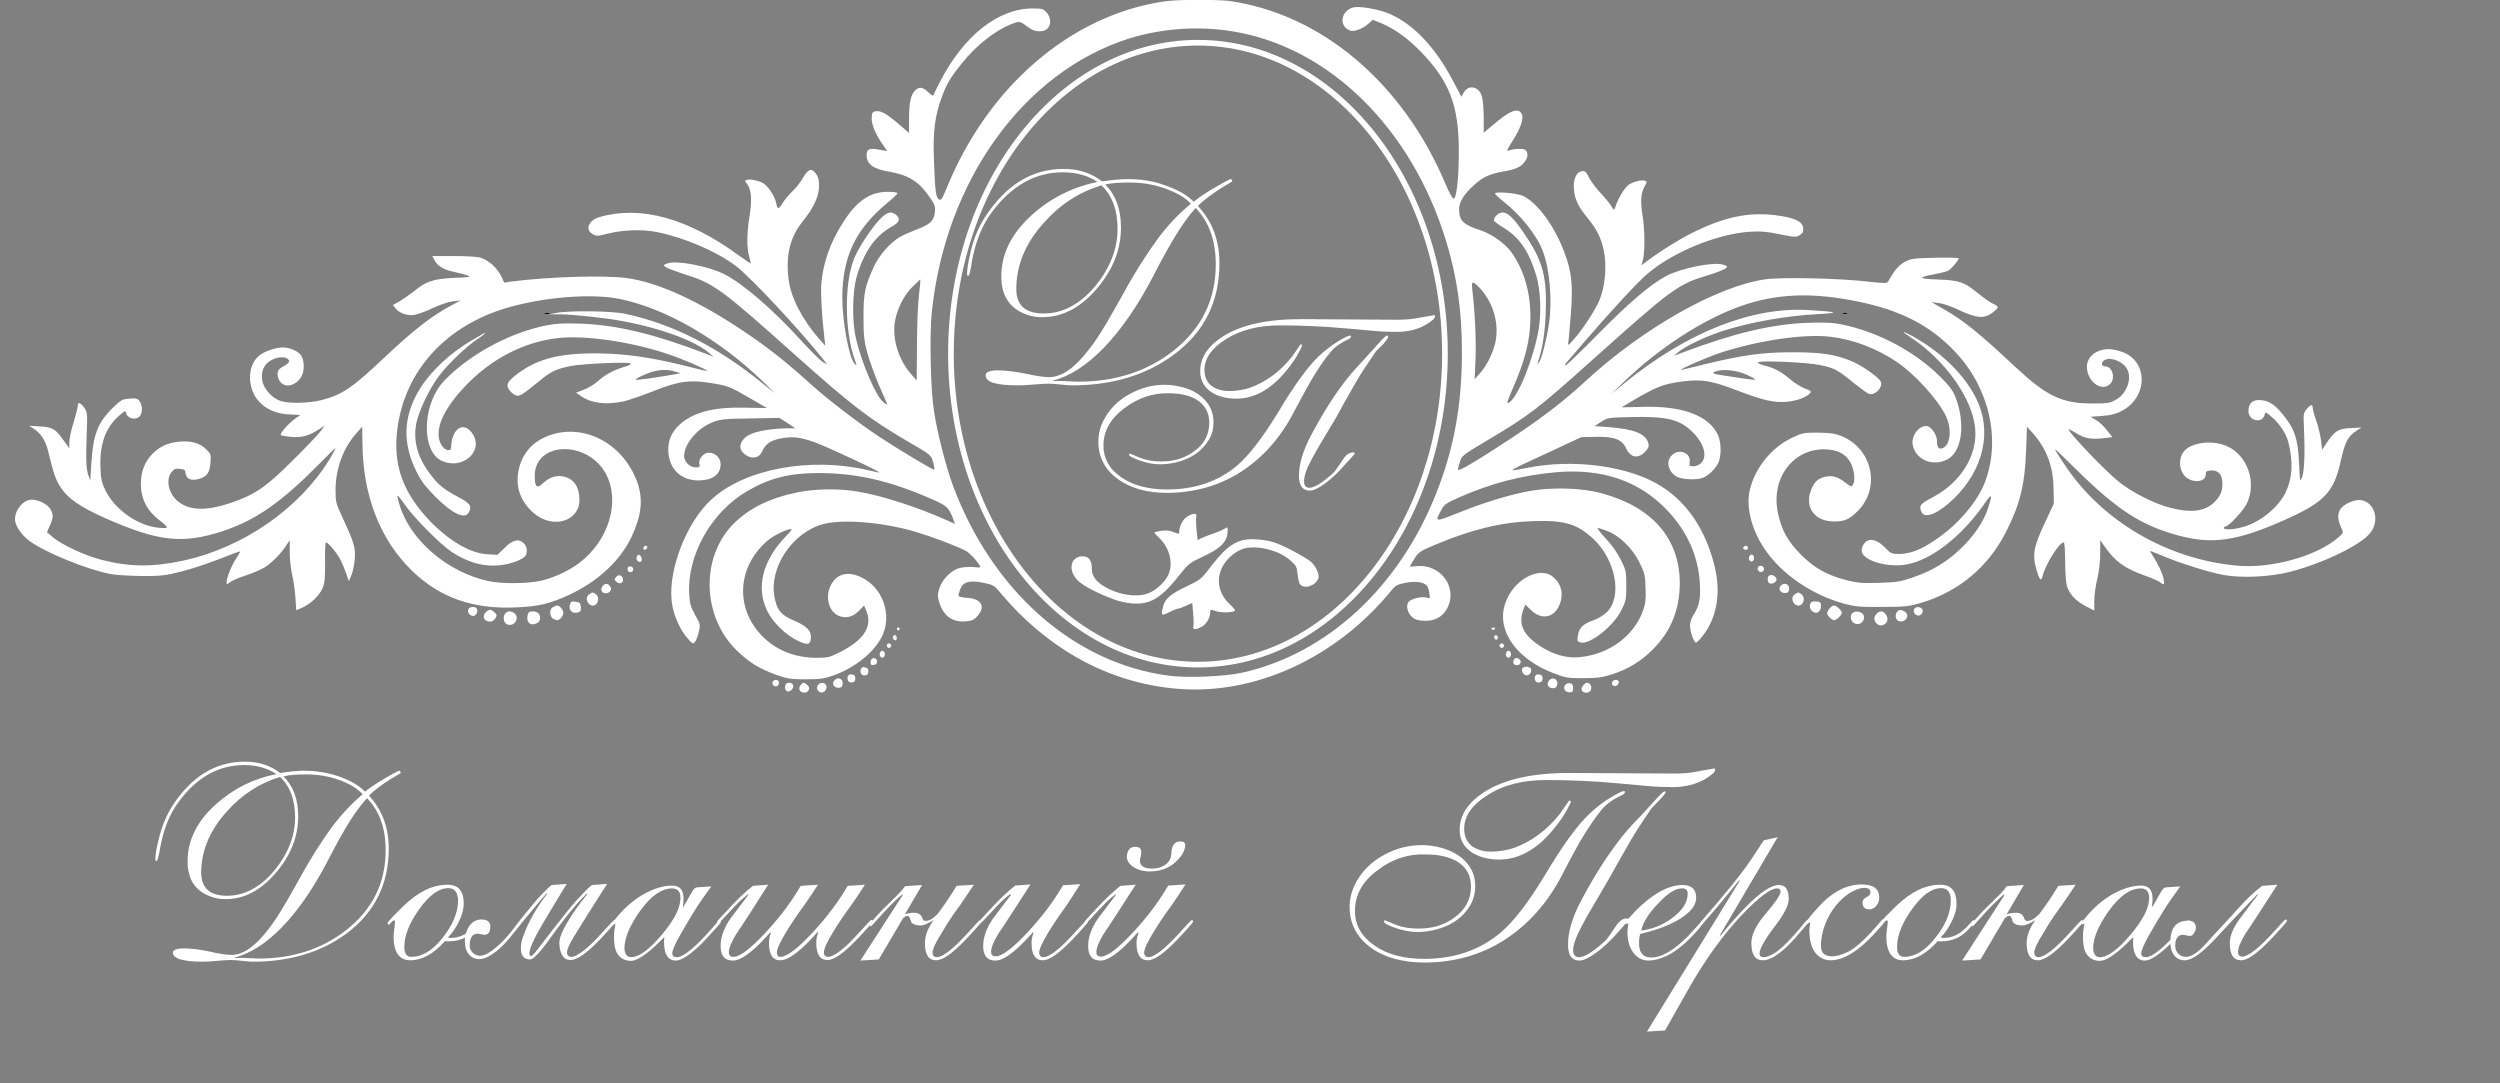<?xml version="1.0" encoding="utf-8"?>
<!-- Generator: Adobe Illustrator 22.0.0, SVG Export Plug-In . SVG Version: 6.00 Build 0)  -->
<svg version="1.1" id="Слой_1" xmlns="http://www.w3.org/2000/svg" xmlns:xlink="http://www.w3.org/1999/xlink" x="0px" y="0px"
	 viewBox="0 0 883.6 382.9" style="enable-background:new 0 0 883.6 382.9;" xml:space="preserve">
<rect x="0" y="0" width="883.6" height="382.9" fill="#808080" stroke="none"/>
<style type="text/css">
	.st0{clip-path:url(#SVGID_2_);fill:#FFFFFF;}
	.st1{fill:#FFFFFF;}
</style>
<g>
	<defs>
		<rect id="SVGID_1_" width="883.6" height="382.9"/>
	</defs>
	<clipPath id="SVGID_2_">
		<use xlink:href="#SVGID_1_"  style="overflow:visible;"/>
	</clipPath>
	<path class="st0" d="M411.5,0.5c-33,4.8-62.4,30.1-77,66.2c-1.5,3.6-1.9,4.2-2.6,3.8c-1.1-0.6-1.4-2.6-1.8-13.6
		c-0.4-10.5,0.3-15.9,2.8-22.7c1.8-4.7,2.9-6.7,7.3-12.1c4.8-6,11.3-11.1,16.8-13.4c3.3-1.3,3.4-1.3,5.8,0.5c2.2,1.6,3.2,2,5.5,1.8
		c2.9-0.3,3.9-4,1.6-6.6c-1.2-1.3-1.5-1.4-5-1.4c-12.1,0-24.2,9.6-32.5,25.6c-1.2,2.3-2.3,4.5-2.4,4.9c-0.2,0.5-0.7,0.3-1.9-0.9
		c-1.9-1.9-3.3-2-4.7-0.6c-1.5,1.5-2.1,4.4-2.1,10v5l-3.6-3.1c-4.3-3.7-6.3-4.8-8.1-4.6c-1.2,0.2-1.4,0.4-1.5,2.3
		c-0.2,2.3,1.6,6.4,4.2,9.9c0.7,1,1.3,1.9,1.2,1.9c-0.1,0-1.3-0.2-2.8-0.5c-3.4-0.7-4.5-0.2-4.4,2.2c0.1,3,2.5,4.7,8.1,5.6
		c6.2,1.1,9.8,3.1,13.1,7.5c2.9,3.9,3.2,4.6,2.9,7.1c-0.5,2.9-1.8,4.1-6.4,5.8c-2.1,0.8-4.8,2-6,2.7c-3.3,1.9-7.3,6.4-9.2,10.6
		c-3.1,6.8-3.6,9.1-3.6,17.6c0,6.8,0.2,8.3,1.4,12.9c0.8,2.8,2.6,7.8,4,11.1c1.4,3.2,2.7,6.2,2.9,6.6c0.3,0.5-0.1,0.5-1.1-0.3
		c-2.7-1.9-7.8-13.8-9.9-22.8c-1.4-6-1.2-16.2,0.2-21.4c2.5-8.8,6.5-14.6,12.3-17.9c2.9-1.6,3.4-2.7,1.8-4.2
		c-1.7-1.5-3.4-1.1-5.9,1.6c-3,3.1-7.8,10.5-9.1,14c-3.4,8.6-3.3,25.5,0.3,35.5c0.8,2.1,0.8,2.3,0,1.5c-2-1.9-4.4-15.1-4.4-23.4
		c0.1-14.5,4.6-24,15.7-33.3c2.1-1.7,3.8-3.3,3.8-3.6c0-0.3-1.5-0.5-3.4-0.5c-6.3,0-11,3.2-15.8,10.8c-4.5,6.9-7.1,14.3-7.7,21.7
		c-0.3,3.4,0.2,11.7,1.1,19.3l0.3,2.6l-1.9-2.1c-6.2-7-10.3-14.9-11.1-21.5c-1-8.3,0.5-14.7,4.9-20.2c4.1-5.1,5.9-9.1,5.9-12.7
		c0-2.2-0.3-3.2-1.1-4.3c-1.6-2.1-2.7-1.7-4.5,1.3c-0.8,1.5-2.5,3.7-3.7,4.8c-1.2,1.1-2.8,3-3.6,4.3c-1.5,2.4-1.8,2.3-2.3-0.2
		c-0.5-2.4-3.1-6.2-4.8-7c-1.9-0.9-4.5-1.4-5.6-1c-0.7,0.3-0.7,0.4-0.1,1.1c1.7,1.9,2.1,5.2,1.2,11.2c-1.1,6.8-1.1,11.6-0.2,14.8
		c0.4,1.3,0.6,2.4,0.5,2.4c-0.1,0-1.9-1.2-4-2.7c-18-13.2-34.7-17.9-49.3-13.7c-4,1.1-5.4,4.5-2.4,6.1c1.2,0.7,1.7,0.7,5.1-0.2
		c5.7-1.4,12.3-1.6,17.4-0.6c9.8,2,20.9,6.7,28,12c5,3.8,21.9,21.8,30.7,32.8l1.6,2l-1.5-0.8c-0.8-0.4-4.3-3.9-7.8-7.7
		c-9.8-10.8-20.1-19.7-26.9-23.3c-5.6-2.9-17.1-5.1-20.3-3.9c-1.5,0.6-1.5,0.6-0.6,1.3c0.5,0.4,3.3,1.4,6.2,2.4
		c10.8,3.3,13.2,5.1,39.7,28.8c19.5,17.4,25.7,22.2,39.1,30.1c9,5.2,8.8,5.1,9.5,7.7c0.4,1.3,0.5,2.5,0.4,2.6
		c-0.3,0.3-13.5-7.7-19.7-11.8c-7.9-5.3-17.9-13-23.7-18.2c-8.9-8.1-15.4-13.2-23.9-18.9c-16.4-11-30.4-17.3-41.3-18.8
		c-8-1.1-27.5-0.5-40.8,1.2l-2.6,0.4l-1.1-2.4c-1.4-2.8-4.5-5.6-7.2-6.4c-1.1-0.4-5.3-0.6-9.5-0.6h-7.6l0.8,1.5
		c1.1,2.1,3.4,3.4,6.9,4.1c1.5,0.3,3.7,0.9,4.6,1.2c1.6,0.6,1.2,0.7-4.6,0.9c-7.4,0.4-9.9,1.2-14.1,4.7c-1.4,1.1-3.7,2.7-5,3.5
		l-2.5,1.4l1,1.3c1.3,1.6,4.2,2.6,6.6,2.2c1.1-0.2,4-1.2,6.4-2.4c2.6-1.2,5.6-2.2,7.2-2.4l2.7-0.3l-3,1.6c-7.3,3.9-13.5,8.7-24.4,19
		c-11,10.4-14.5,12.7-21.7,14.6c-4.3,1.1-11.1,1.3-14.3,0.4c-3.1-0.9-6.2-4.3-6.7-7.3c-0.6-4.1,1.2-6.9,5.2-8c2.1-0.6,4.3,0,4.3,1.2
		c0,0.4-0.9,1.2-1.9,1.7c-2,1-2.5,2-2,4c1,3.8,5.6,3.8,8.1-0.1c1.2-1.8,1.3-5.3,0.2-7.4c-0.8-1.6-4-3.1-6.6-3.1
		c-2.3,0-6.1,1.2-8,2.6c-3.8,2.7-4.7,8.8-2.3,13.8c2.3,4.6,7.2,7.3,13.5,7.3c2.8,0.1,3.2,0.2,2.4,0.6c-2.5,1.4-6.4,5.5-6.4,6.6
		c0,0.2,1.5,0.5,3.5,0.7c3.9,0.4,6.6-0.4,10.1-2.7l2-1.3l-1.7,2.3c-1,1.2-5.4,5.9-9.8,10.2c-9.1,9.1-13.1,11.9-21.6,14.8
		c-8.8,3-14.7,2.8-18.8-0.5c-3.3-2.7-4.4-7.6-2.3-10.3c0.9-1.1,1.4-1.4,3-1.2c1.6,0.2,1.9,0.4,2,1.6c0.3,2,1.9,2.7,4.6,2
		c2.9-0.8,3.9-2.1,4.2-5.7c0.2-2.9,0.2-3.1-1.5-4.8c-2.2-2.2-5.3-3.1-9.6-2.7c-4.2,0.4-7.2,1.9-9.8,4.7c-2.5,2.8-3.7,6.1-3.7,10.2
		c0,5.4,2.2,9.6,6.7,13c1.4,1,2.5,2.1,2.5,2.4c0.1,0.3-1.4,0.3-3.1,0.1c-7.2-0.7-15.3-6.4-18.6-13.1c-1.4-2.9-1.6-4-1.8-8
		c-0.3-8.3,1.7-14.1,6.4-18.3c2.4-2.1,2.5-2.1,2.7-1c0.4,1.7,3.2,2.5,4.6,1.2c1.2-1.1,1.3-3.7,0.2-5.4c-0.8-1.1-1.2-1.2-3.7-1
		c-2.6,0.2-3,0.5-5.8,3.2c-5.4,5.3-7,9.6-7.6,19.6l-0.4,6.2l-0.8-2.3c-0.5-1.7-0.7-4.2-0.6-9c0.1-3.7,0.2-8.1,0.3-9.9
		c0.1-2.5-0.2-3.5-1-4.6c-1.4-1.9-2.3-2.1-2.3-0.7c0,0.6-0.7,3.3-1.5,6c-0.9,2.6-1.5,5.8-1.5,6.9v2.1l-2-2.7c-2.8-4.1-4.1-4.8-8.5-5
		l-3.7-0.2l1.6,1c2.5,1.6,4.2,4.2,5.1,7.9c2,8.3,2.6,9.9,4.4,12.8c2.6,4,6.8,6.9,15.7,10.9c18.8,8.3,27.4,9.3,41.7,4.6
		c11.7-3.9,20.7-10.2,34.3-24c3-3.1,5.5-5.5,5.5-5.3c0,0.2-1,2.1-2.3,4.2c-10.7,17.3-30.4,30.9-51.3,35.5c-11,2.4-19.2,2.3-29-0.2
		c-5.9-1.5-14.5-5.5-17.4-8.1l-2-1.7l1-2.3c1.3-2.8,1.3-3.7,0.3-5.7c-0.9-1.8-4.2-3.5-6.7-3.5c-2.9,0-5.9,3.5-5.9,7
		c0,2.1,2.2,5.4,5,7.5c5.4,4.1,20.7,10.3,28.9,11.8c1.9,0.4,6.9,0.6,11.1,0.7c6.8,0,8.3-0.2,13.4-1.5c5.1-1.3,10.7-3.2,18.7-6.4
		c1.5-0.6,2.6-0.9,2.5-0.7c-0.1,0.3-1,1.8-2.1,3.5c-1.7,2.9-3.2,7.4-2.6,7.9c0.1,0.1,0.6-0.2,1.1-0.6c0.5-0.5,3-1.6,5.5-2.4
		c2.5-0.8,5.5-2.1,6.6-2.8c2.4-1.4,5.8-4.8,7.7-7.7l1.3-2v4.3c0,2.4,0.4,5.8,0.8,7.7c0.5,1.9,1,5.5,1.2,8.1l0.3,4.7l2.1-0.9
		c3-1.4,5.9-4.1,7.1-6.7c0.9-2,1-3.3,1-9.4c-0.1-3.9,0.1-7,0.3-7c0.8,0,4.1,4,5.2,6.3c0.6,1.2,1.5,3.3,2,4.8l0.9,2.6l0.9-2.1
		c0.5-1.1,1-3.7,1.2-5.7c0.3-4.1-0.3-5.9-4.3-14.6c-2.4-5.1-2.5-5.6-2.5-9.8c0-7.5,2.7-14.9,7.4-20.1l2-2.3l0.1,5.6
		c0.1,18.7,6.2,34.4,17.7,45.5c9.7,9.3,21.2,13.4,36.1,12.8c8.3-0.3,12.3-1.2,19.8-4.7c9.8-4.7,17.4-11.8,21.4-20
		c3.6-7.6,4.3-13.3,2.2-19.4c-4.8-13.4-18-20.8-30.3-17c-6.5,2.1-10.6,6.5-11.8,13.1c-1,5.5,0.8,10.6,5.4,14.6
		c6.6,5.8,16.2,3.1,16.2-4.6c0-4.4-1.8-7.3-5.3-8.2c-2.6-0.7-5.2,0.1-7.5,2.2c-2.2,2.2-3,1.5-3-2.6c0.1-12.1,18.6-12.6,25.1-0.7
		c5.3,9.7,1.1,23.7-9.4,31.6c-3.7,2.8-9.1,5.3-13.7,6.3c-4.6,1-13.6,1.1-18.3,0.1c-14.5-3.1-27.8-14.5-31.5-27
		c-1.2-4.2-1.1-4.2,1.9,0c3.3,4.7,12.5,14,16.6,16.7c6.4,4.2,12.6,5.6,18.9,4.4c3.7-0.7,6.8-2.2,7.3-3.3c0.6-1.6,0.3-3.2-0.9-4.3
		c-1.7-1.6-3.9-1.1-6.8,1.9l-2.4,2.3l-3.7-0.2c-6-0.4-13.3-4.7-20.2-11.8c-9.5-10-13-19.7-11.5-32.1c2.3-19.1,14.8-34.4,34.3-41.7
		c12.8-4.8,32.6-6.9,44-4.7c16.3,3.2,35.5,14.3,50.9,29.2l4.3,4.2l-3.9-3.1c-15.9-13.1-32.2-21.4-49.1-25c-4.6-1-19.7-1.2-24.2-0.3
		l-2.6,0.5l4.1,0c4.7,0.1,15.5,1.2,21.9,2.4c13.1,2.4,25.5,6.9,30.6,11.3l1.5,1.3l-2.8-1.1c-18-6.9-31.1-10.1-44-10.6
		c-6-0.2-8.7-0.1-12.2,0.6c-11.8,2.3-25,9-34.2,17.6c-2.8,2.6-4.1,4.3-5.5,7.1c-4.3,8.9-3.2,20.2,2.3,23c7.1,3.7,15.2-2.8,11.4-9.1
		c-2.1-3.4-5-3.5-6.7-0.2c-0.6,1.1-1,2.8-1,3.9c0,1.4-0.2,1.8-1,1.8c-1.5,0-3-2-3.4-4.4c-0.7-4.8,2.6-11.2,9.5-18.4
		c9.1-9.5,20.5-15.4,32.5-16.8c9.3-1.1,25.7,1.2,38.5,5.5c5.1,1.6,14.7,5.8,14.4,6.1c-0.1,0.1-3.2-0.6-7-1.6
		c-12.8-3.2-21.8-4.5-31.9-4.6c-13.2-0.1-21,1.9-27.9,7c-3.8,2.8-4.5,4-3.3,5.8c0.5,0.7,1.4,1.6,2.1,1.9c1.5,0.7,2.2,0.3,8.2-4.6
		c4.6-3.8,6.2-4.5,11.3-5.6c4.6-0.9,21.4-1.6,21.4-0.9c0,0.3-0.6,0.7-1.3,0.9c-3.8,1-7.3,2.7-9.9,5c-1.5,1.4-4,2.9-5.5,3.4l-2.6,1
		l1.6,1.1c3.8,2.7,9.2,3.3,15.5,1.9c1.9-0.5,6.6-2.1,10.6-3.7c8.8-3.5,12.9-4,21.3-2.5c4.6,0.8,5.7,1.2,11.7,4.7
		c3.7,2.1,6.7,3.9,6.8,3.9c0.1,0-3.2,0-7.4-0.1c-11.3-0.3-18.5,1.5-23.4,5.9c-2.8,2.5-4.1,5.4-4.1,8.9c0,6.5,4.2,10.9,10.6,10.9
		c5,0,7.9-2.1,7.9-5.7c0-2.3-1.9-4.1-4.2-4.1c-1.8,0-3.8,2.3-3.3,4c0.3,1,0.1,1.2-1.3,1.2c-2.1,0-4.1-2-4.1-4c0-4.3,4.8-10,10.2-12
		c2.6-1,4-1.2,13.2-1.3l10.3-0.2l2.8,1.8l2.8,1.9h-3.3c-4.9,0.1-10.2,0.9-12.8,2.2c-2.3,1.1-3.8,3.3-3.2,5.1c0.4,1.4,2.6,3,4.2,3
		c1.8,0,2.7-0.6,3.6-2.6c1.1-2.3,2.9-3.4,6.2-4.1c5.5-1.1,9-0.3,18.7,4.1c9.1,4.1,16.3,7.6,16.3,7.9c0,0.1-1.8-0.3-4-0.8
		c-20.2-4.8-43.6-0.5-55.3,10.3c-9.4,8.5-16.1,26.9-13.8,37.9c0.8,4,3,8.7,5.4,11.3c1.7,2,1.9,2,2.6,1.1c0.4-0.5,1-2.1,1.3-3.5
		c0.6-2.5,0.5-2.7-1.3-5.9c-1.6-2.9-1.9-4-2.1-7.4c-0.8-13.6,7.7-28.9,20.3-36.3c8-4.7,15-6.5,25.4-6.5c13.4,0,25.2,2.7,40,9.2
		c5.5,2.4,6.1,2.9,7.8,7.6l0.5,1.2l-2.9-1.3c-10.5-4.7-22.9-8.7-31.3-10.1c-6.5-1.2-15.5-1.1-21.9,0.3c-9.6,2-16.8,5.6-22.3,11.1
		c-11.6,11.8-11.1,32.6,1.1,44.6c4.4,4.3,8,6.5,14,8.7c4.1,1.4,5.1,1.6,10.4,1.6c5.1,0,6.4-0.2,9.7-1.3c7.9-2.8,14.8-8.4,17.5-14.2
		c3.4-7.4,0.1-16.8-7.2-20.4c-5.1-2.6-9.3-1.4-11.3,3.2c-1.7,3.9-0.4,8.7,2.9,10.2c2.5,1.1,5,0.6,7.3-1.7l1.8-1.9l0.8,1.9
		c2.3,5.5-0.9,10.4-9.5,14.7c-3.6,1.8-4.2,1.9-8.5,1.9c-7.5-0.1-14.2-2.8-19.1-8c-9.2-9.7-8.5-23.8,1.7-33c2.3-2.1,7.1-4.5,8.9-4.5
		c0.4,0-0.5,1.1-1.8,2.4c-8.4,8.7-10.8,18.2-6.7,26.6c2,4,6.4,8.3,10.6,10.4c3.6,1.7,4.6,1.6,4.8-0.8c0.2-2.6-1.3-4.3-6.1-6.3
		c-4.4-1.9-5.8-3.5-6.7-8c-2.2-10.5,6.2-23.2,17.3-26.1c7-1.8,21.2-0.6,32.6,2.8c5.4,1.6,14.2,4.9,17.7,6.7c1.5,0.8,5.1,4.8,5.1,5.8
		c0,0.1-1.2,0.1-2.8-0.1c-1.5-0.1-3.6,0.1-4.7,0.4c-4,1.3-7.4,5.8-7.5,9.8c0,1,0.6,3,1.3,4.4c1.7,3.4,4.6,5,8.6,4.6
		c2.1-0.2,2.9-0.5,4.1-1.9c3-3.3,1.3-6.2-3.8-6.4c-1.5-0.1-2.8-0.4-2.9-0.7c-0.1-0.3,0.2-1.4,0.6-2.4c1-2.6,3.4-3.2,8.3-2.2
		c3.3,0.7,3.8,1,5.6,3.2c17,20.3,38.5,32.1,62.4,34.2c27.5,2.5,56.4-10.7,75.9-34.5c1.6-2,2.2-2.3,5.1-2.9c3.6-0.7,6.5-0.3,7.6,1
		c0.4,0.4,0.8,1.6,0.9,2.7c0.3,1.9,0.3,1.9-1,1.5c-1.9-0.5-5.6,0.5-6.4,1.6c-0.9,1.2-0.4,3.7,1.2,5.2c0.9,0.9,2,1.3,4,1.4
		c3.8,0.3,6.9-1.3,8.5-4.4c3.9-7.4-2.4-15.8-10.9-14.9c-1.3,0.2-2.3,0.2-2.3,0.1c0,0,0.7-1.3,1.6-2.7c1.5-2.4,2-2.7,7.2-4.9
		c13.1-5.5,23.4-8,34.5-8.4c11.3-0.4,15.7,0.9,21.5,6.2c8,7.5,10.4,20.5,4.8,26c-1.1,1-3.1,2.3-4.6,2.8c-3.8,1.3-5.2,2.7-5.6,5.4
		c-0.3,2-0.2,2.2,1,2.5c3.2,0.8,11.6-5.8,14.4-11.5c1.6-3.2,1.7-3.8,1.7-8.6c0-4.9-0.1-5.4-1.9-9.1c-1.2-2.4-3.2-5.3-5.4-7.6
		c-1.9-2-3.1-3.7-2.8-3.7c0.3,0,1.8,0.5,3.4,1.1c4.3,1.6,9,6.2,11.4,11.2c1.7,3.4,2,4.3,2.1,8.8c0.2,4,0,5.5-0.8,7.9
		c-3.2,9.2-12.2,15.8-22.8,16.7c-4.3,0.4-9.2-1-13.6-3.9c-6.2-4.1-7.9-7.8-5.9-13.2l0.6-1.5l2,1.9c3.5,3.5,7.9,2.9,9.9-1.4
		c1.8-3.9,1-7.7-2.1-10.3c-4.9-4.1-14.4,1.2-17,9.7c-3,9.4,4.2,19.5,17.6,24.5c3.9,1.5,4.8,1.6,10.2,1.6c4.9,0,6.5-0.3,9.9-1.3
		c6.1-2,10.5-4.7,14.8-9.1c6.2-6.3,9.3-13.9,9.3-23.3c-0.1-15.6-9.6-26.7-27.4-31.6c-7.1-2-18-2.3-26-0.8c-7.7,1.5-15.7,4-25,7.7
		c-8.3,3.3-8.3,3.3-5.8-1.2c0.9-1.8,1.7-2.3,6.2-4.3c11.3-5,22.1-7.8,34.3-8.9c16.4-1.4,29.5,3.1,39.4,13.6
		c6.9,7.3,10.9,16.2,11.4,25.8c0.3,5.6-0.2,7.8-2.3,11.1c-0.7,1.1-1.2,2.7-1.2,3.8c0,1.9,1.4,5.9,2.1,5.9c0.7,0,3.6-3.6,4.8-6.1
		c3.4-6.7,3.8-14.5,1.1-23.5c-3.3-11.3-9.4-20-17.8-25.4c-11.3-7.4-31.4-10.1-47.9-6.7c-2.7,0.5-4.9,0.9-5,0.8
		c-0.3-0.3,1.9-1.3,13.8-6.8l10.5-4.9l4.9-0.1c6.6-0.2,9.5,0.9,10.9,4c1.5,3.3,4.2,3.9,6.7,1.3c1.2-1.2,1.5-1.9,1.2-3
		c-0.8-3.3-4.9-5-13.6-5.7l-5.4-0.4l2.3-1.5c2.3-1.5,2.3-1.5,10.7-1.7c12.9-0.3,17.4,0.9,22,5.7c3.8,3.9,4.9,8.4,2.6,10.6
		c-0.7,0.7-1.9,1.1-2.7,1.1c-1.4,0-1.5-0.1-1.3-1.5c0.5-3.3-3.9-4.9-6.3-2.4c-2.3,2.2-1.2,6.1,2,7.7c2,0.9,6.7,1.1,8.9,0.3
		c2-0.7,4.7-3.4,5.6-5.5c1.1-2.5,0.9-7.5-0.3-9.9c-3.4-6.7-12.5-10.1-26.5-9.7c-4.1,0.1-7.4,0.2-7.4,0.1c11.2-6.7,13.6-7.8,18.9-8.7
		c8.5-1.4,12-1,21.6,2.7c9.2,3.5,13,4.5,17.9,4.1c3.3-0.3,7-1.6,8.2-3.1c0.5-0.6,0.1-0.9-1.9-1.6c-1.3-0.5-3.6-1.9-5-3.1
		c-3-2.6-5.8-4.2-9.2-5c-1.3-0.3-2.4-0.8-2.4-1.1c0-0.8,17-0.1,21.9,0.9c5.1,1.1,6.2,1.6,11.8,6.2c2.6,2,5,3.9,5.6,4
		c2,0.7,4.9-2.2,4.2-4.2c-0.4-1.3-5.9-5.3-9.6-7c-6-2.7-11.2-3.5-21.6-3.5c-10.9,0-17.7,1-31.3,4.3c-4.4,1.1-8.1,2-8.2,1.9
		c-0.3-0.3,8.3-4,12.7-5.6c13.4-4.6,30.5-7.2,40-6.1c8.1,0.9,16.4,4.1,23.6,8.9c6.4,4.4,14.2,12.9,17.2,18.8
		c2.3,4.5,1.9,10.3-0.8,11.6c-1.5,0.7-2.2-0.1-2.2-2.5c0-2.1-2-5-3.5-5.2c-2.7-0.4-5.6,3.3-5.1,6.5c0.9,5.2,6.8,7.9,12,5.4
		c5.4-2.5,6.8-12.5,3.2-22c-1-2.5-2-3.9-5.6-7.5c-9-8.9-21.9-15.7-34.5-18.3c-3.5-0.7-5.9-0.8-12.4-0.6c-12.8,0.5-26,3.7-44.3,10.6
		l-2.8,1.1l1.5-1.3c2.6-2.2,10-5.7,16-7.6c9.8-3.1,22.2-5.3,33.7-5.9c7.7-0.4,6.8-0.8-3.3-1.4c-20.3-1.3-43.3,7.8-65.7,26.1
		l-4.3,3.5l4.4-4.2c12.4-12,28.3-22.3,41.6-26.9c12.6-4.4,25.1-4.8,40.8-1.6c15.4,3.1,25.7,8.4,34.5,17.6
		c12.2,12.7,16.5,31.1,10.8,46.2c-2.6,7-9.8,15.4-17.7,20.6c-5.1,3.5-9,4.9-12.8,4.9c-2.5,0-2.9-0.2-4.7-2.1c-2.6-2.7-5-3.5-6.7-2.4
		c-1.4,1-2.2,3.2-1.4,4.4c1.6,2.7,8.4,4.6,14.1,4c9.3-0.9,20.9-9.8,29.5-22.4c2.1-3.1,2.3-2.5,0.8,2.2c-1.6,4.9-5.1,10.1-9.9,14.6
		c-5,4.7-10,7.7-16.8,10c-4.3,1.5-5.7,1.7-11.9,1.9c-5.9,0.2-7.7,0-11.3-0.9c-7-1.8-11.4-4.2-16.2-9c-4.8-4.8-6.9-8.7-8.2-14.7
		c-2.6-12.1,5.1-22.7,16.4-22.6c4.2,0.1,7.1,1.3,8.9,4.1c1.5,2.4,2.2,6.5,1.3,8.2c-0.6,1.1-0.6,1.1-2.9-0.6
		c-2.7-2.1-4.6-2.6-7.4-1.9c-2.3,0.7-3.3,1.6-4.5,4.3c-2.6,6.3,1.1,11.5,8.2,11.4c3.6,0,5.3-0.8,8.2-3.7c8.2-8.1,5.2-22.1-5.8-26.5
		c-2.3-0.9-3.9-1.1-8.3-1.2c-5.2,0-5.5,0.1-9.5,2c-7.4,3.7-13.1,11.1-14.7,19c-1.1,5.8,0.9,13.5,5.3,20c6,9,16.7,16.3,28.3,19.5
		c3.9,1,5.5,1.2,13.4,1.1c8.2,0,9.4-0.2,13.6-1.4c13.4-4,23.7-12.6,30.1-25.1c4.9-9.6,6.7-16.8,7.1-28.8l0.3-8.4l2,2.2
		c4.9,5.5,7.3,11.8,7.4,19.6l0.1,5.4l-2.9,6.2c-4.3,9.1-4.8,11.8-3.2,17.3c1,3.5,1.6,4.1,2.1,2.2c1-4.2,5.9-12,7.5-12
		c0.3,0,0.5,3,0.5,6.7c0,3.8,0.3,7.7,0.6,8.7c0.9,2.8,3,5.2,6.6,7.1l3.1,1.6v-3.5c0-1.9,0.5-5.5,1.1-7.9c0.6-2.7,1-6.1,1-8.9v-4.6
		l1.6,2.3c3.8,5.4,7.1,7.7,14.1,10.2c2.5,0.9,5,2,5.5,2.4c1.3,1.2,1.6,0.9,1.2-1.2c-0.4-2-1.9-5.2-3.9-8.3c-0.6-0.9-1-1.6-0.9-1.6
		c0.1,0,2.1,0.8,4.3,1.7c6.1,2.6,16.3,5.8,21.6,6.8c6.4,1.2,16.6,0.7,23.6-1.1c11.6-3,24.9-9.4,28.3-13.7c3.8-4.7,1.3-11.7-4.1-11.7
		c-0.8,0-2.5,0.5-3.7,1.1c-3.7,1.8-4.4,4.7-2.3,9c0.7,1.5,0.7,1.5-1.2,3.2c-7.6,6.6-23.8,11.1-36,9.9c-24.5-2.3-47.4-15.7-60.5-35.4
		c-2-2.9-3.6-5.5-3.6-5.7c0-0.2,3.4,3,7.6,7.2c14.4,14.2,22.9,19.7,35.8,23.2c12,3.3,20.9,2.1,37.7-5.4c14-6.2,17.4-9.8,19.8-20.4
		c1.6-7.2,2.6-9.3,5.9-11.3l1.5-1l-3.7,0.2c-4.4,0.2-5.7,1-8.4,5l-1.8,2.7l-0.3-3c-0.2-1.6-0.9-4.8-1.6-6.9c-0.8-2.2-1.4-4.4-1.4-5
		c0-1.4-0.9-1.1-2.3,0.7c-1,1.2-1,2-0.8,6.1c0.4,8.3,0.2,15.4-0.6,17.6c-0.8,2-0.8,2-1.1-4.4c-0.4-9.3-1.6-12.7-6.4-18.4
		c-2.6-3-4.8-4.3-7.8-4.3c-2.5,0-3.7,1.3-3.7,3.9c0,3.6,5.1,4.6,5.8,1c0.1-0.8,0.6-0.6,2.9,1.5c2.6,2.4,4.7,5.7,5.4,8.5
		c1.8,7.1,1.4,12.9-1,17.8c-2.5,5.1-8.6,10.2-14.5,12c-3.4,1.1-7.3,1.3-7.3,0.5c0-0.3,0.2-0.5,0.5-0.5c1.2,0,6.3-5.5,7.6-8.1
		c3.6-7.4,0.3-17.1-7-20.3c-5.1-2.3-12.5-1.4-15.2,1.8c-1.7,2-1.9,5.6-0.3,8c2,3.3,8,3.4,8,0.2c0-1.1,0.3-1.3,1.7-1.4
		c2.6-0.3,4.2,1.4,4.2,4.6c0,3-0.9,4.8-3.3,7c-3.3,2.9-8.1,3.4-15,1.6c-5.5-1.3-13.7-5.5-18.3-9.2c-5-4-18.9-18.6-17.7-18.6
		c0.2,0,1.2,0.6,2.3,1.2c3,2,5.6,2.5,9.6,2l3.5-0.4l-1.9-2.4c-1-1.3-2.7-3-3.8-3.6l-2-1.2l4.2-0.3c3.2-0.3,4.8-0.7,6.9-1.8
		c9.5-5.1,9.2-18.1-0.5-21c-1.5-0.5-3.4-0.8-4.1-0.8c-4.5,0-7.8,2.7-7.8,6.2c0,5.2,5.2,9.1,8.2,6.1c2-2,0.8-6.2-1.7-6.2
		c-1.2,0-1.6-1-0.7-1.9c1.6-1.6,5.9-0.5,8,2.2c2.4,3.1,0.7,9-3.4,11.4c-2.3,1.3-2.8,1.4-8.6,1.4c-10.7,0-16.1-2.6-27.3-13.1
		c-12.5-11.7-18-16.2-25.4-20.4l-4-2.3l2.5,0.3c1.3,0.1,4.3,1.1,6.8,2.3c6.7,3.2,9.5,3.4,12.6,0.8c2-1.6,1.9-1.9-0.1-2.8
		c-0.9-0.4-3.3-2-5.2-3.6c-5.2-4.2-6.6-4.7-14.1-5c-3.7-0.1-6.2-0.4-5.9-0.7s2.3-0.8,4.5-1.2c2.2-0.4,4.4-1,4.9-1.3
		c1-0.6,3.6-3.7,3.6-4.3c0-0.2-3.8-0.3-8.3-0.2c-7.8,0.2-8.5,0.3-10.7,1.4c-2.1,1.1-3.7,3-5.9,6.9c-0.5,0.8-0.9,0.8-7.5,0.1
		c-9.3-1.1-29.7-1.6-35.8-0.8c-16.9,2.3-43.3,17.2-63.6,35.9c-7.6,7-14.8,12.6-25.9,20c-12.3,8.1-19.3,12.3-19.3,11.4
		c0-0.3,0.3-1.6,0.7-2.8c0.6-2.1,1-2.4,9.4-7.4c15-8.9,17.9-11.1,37.3-28.5c28.4-25.4,30.2-26.8,41.2-30.1c3-0.9,5.7-2,6.1-2.4
		c0.6-0.6,0.5-0.8-0.8-1.2c-3.1-1.2-14.9,1.1-20.2,3.9c-5.7,3-13.4,9.6-24.6,21c-5.7,5.8-10.7,10.6-11,10.6c-0.4,0-0.4-0.3,0.2-0.9
		c0.5-0.5,3.3-3.8,6.3-7.3c8.3-9.7,19.1-21.4,22.2-24c9.2-7.9,25-14.3,36.5-15c3.6-0.2,5.9-0.1,10.4,0.9c5.5,1.1,5.8,1.1,7.1,0.3
		c1.1-0.7,1.3-1.2,1.2-2.5c-0.2-2.4-3.3-3.8-10.3-4.6c-9.2-1-17.4,0.7-27.9,5.8c-4.8,2.3-12.4,7-17,10.5l-2,1.5l0.4-1.3
		c0.9-2.8,0.9-10.6,0.1-15.9c-0.9-5.7-0.7-8.1,0.7-10.8c0.8-1.3,0.8-1.6,0.2-1.9c-1.1-0.4-3.9,0.2-5.7,1.3c-1.5,0.9-3.9,4.8-5,8.3
		c-0.3,0.9-0.5,0.8-1.4-0.8c-0.6-1-2.3-3-3.8-4.6c-1.5-1.6-3.2-3.9-3.8-5c-1.2-2.5-1.7-2.9-3.1-2.5c-1.8,0.6-2.7,3.1-2.4,6.4
		c0.3,3.5,1.4,5.9,5,10.3c3.5,4.3,5,7.7,5.8,12.7c0.7,4.9,0.1,11.3-1.6,15.6c-1.2,3.3-6.2,11-9.3,14.4c-2.1,2.3-2.1,2.3-1.9,0.8
		c0.2-0.9,0.5-5.3,0.9-9.9c0.8-10.1,0.3-14.9-2.3-21.7c-3.4-9.2-9.5-17.5-14.5-19.9c-2.3-1.1-10-1.7-10-0.9c0,0.3,1.2,1.4,2.7,2.6
		c6.2,4.8,12.1,12.1,14.2,17.8c2.5,6.6,3.4,17.8,2.1,26c-0.8,5.4-2.6,12.2-3.4,13.2c-0.7,0.9-0.7,0.9-0.4-0.1c1.6-5,2.4-10,2.7-17
		c0.5-12.5-0.9-18.2-6.5-26.7c-4.3-6.6-6.7-9.1-8.7-9.1c-1.4,0-3.1,1.5-3.1,2.8c0,0.3,1.6,1.5,3.6,2.7c5.5,3.4,8.9,8.4,11.4,16.9
		c1.5,5,1.8,13.1,0.8,19c-1.9,10.7-7.4,24.2-10.6,25.9c-0.8,0.4-0.5-0.5,1.2-4.5c4.7-10.6,6.5-17.8,6.5-26c0-8.9-2.4-16.8-6.9-23
		c-2.2-2.9-6.8-6.2-10.7-7.5c-6.2-2-7.6-3.4-7.6-7.5c0-2.5,1.7-5.3,5.4-8.6c2.9-2.7,5.6-3.9,10.3-4.7c4.2-0.7,6-1.5,7.4-3.3
		c1.3-1.6,1.4-3.4,0.3-4.3c-0.8-0.6-4.1-0.5-6.1,0.3c-0.6,0.2-0.1-0.9,1.6-3.5c2.9-4.6,4.1-8,3.2-9.6c-1.3-2.3-4.3-1.1-10.4,4.2
		l-3,2.5v-5.4c0-2.9-0.3-6.2-0.6-7.3c-1-3.7-4.8-4.5-6.5-1.4l-0.8,1.4l-3-5.7c-6.3-12-14.3-20.4-23.1-23.9c-3.5-1.4-10-2.5-12-2
		c-4.5,1.1-5.4,6.7-1.2,8.2c1.4,0.5,4.4-0.6,6.3-2.3l1.7-1.5l3,1.2c4.5,1.9,9.1,5.1,13.8,9.9c10.2,10.4,13.6,19.1,13.6,35.2
		c0,9.7-0.8,17.1-1.9,16.9c-0.4-0.1-1.7-2.5-2.9-5.4c-15.1-35.7-44-60-76.6-64.5C429-0.2,415.9-0.2,411.5,0.5L411.5,0.5z M435.1,11
		c34.4,5.3,63.9,34.2,76.1,74.5c3.8,12.5,5.5,24.4,5.5,39c0,18.7-2.8,34-9.1,49.9c-13.1,33.2-38.7,56.8-68.8,63.4
		c-6.1,1.3-19.4,1.9-25.8,1c-33.4-4.4-62.3-29.9-76.2-67.2c-2.4-6.4-5.6-18.9-6.7-26.3c-1.2-7.5-1.6-26.5-0.8-34.6
		c4.7-46.7,32.5-85.3,69.8-97.1C410.5,10.1,423,9.1,435.1,11L435.1,11z M324.8,104.3c-0.4,3.1-0.7,11-0.7,17.9l-0.1,12.3l-2-2.3
		c-4.5-5.1-6.7-12.6-5.7-18.6c0.8-4.5,3.2-9.3,6.2-12.2c1.4-1.4,2.7-2.6,2.7-2.6C325.4,98.7,325.2,101.2,324.8,104.3L324.8,104.3z
		 M523.3,102.1c4.4,5,6.4,11.7,5.4,18c-0.7,4.1-3,8.9-5.6,11.8l-1.9,2.1l0.3-6.9c0.3-6.4-0.2-17-1.1-24.3c-0.2-1.9-0.2-2.9,0.2-2.9
		C521,99.8,522.2,100.9,523.3,102.1L523.3,102.1z M238.5,131.3l2.1,0.6l-2.1,0.4c-6.4,1.1-13.1,2.1-13.7,1.9c-0.7-0.2,3.9-2.4,6.5-3
		C233.7,130.6,236.2,130.6,238.5,131.3L238.5,131.3z M617.5,132.5c1.7,0.8,3,1.5,2.9,1.7c-0.2,0.1-3.8-0.3-8-1
		c-7.5-1.1-7.7-1.2-6.1-1.9C608.9,130.3,613.8,130.8,617.5,132.5L617.5,132.5z M617.5,132.5"/>
</g>
<path class="st1" d="M419.6,182.6c-1.5,0.9-2.8,3.3-2.8,5.3c0,0.9-0.1,0.9-1.9,0.2c-1.3-0.6-2.7-0.7-4.4-0.5
	c-1.4,0.2-2.5,0.5-2.5,0.6c0,0.2,0.8,1.1,1.9,2.1c3.5,3.5,4.8,8.7,3.1,12.7c-0.9,2.3-4.1,5.4-6.7,6.5c-4.1,1.9-11.2,0.8-16.3-2.4
	c-2.9-1.8-4.1-3.7-4.1-6.1c0-2.9-1.1-4.4-3.2-4.4c-4.9,0.1-5.4,5.9-0.8,9.4c3.1,2.4,11.4,6.1,15.1,6.8c8.3,1.7,12.6-0.3,19.8-9.5
	c3.2-4,3.7-4.4,7.8-6.3c7-3.2,9.3-5.6,9.3-9.5c0-1.3-0.1-1.3-1.1-0.6c-0.7,0.4-2.5,1.2-4,1.7c-1.5,0.5-3.4,1.2-4.2,1.6l-1.3,0.7
	l-0.4-3.6c-0.2-2-0.2-4-0.1-4.6C423.2,181.3,421.8,181.2,419.6,182.6L419.6,182.6z M419.6,182.6"/>
<path class="st1" d="M438.9,191c-3.8,1.1-6.6,3.5-12,10.6c-2.2,2.9-3,3.5-7.2,5.5c-5.7,2.7-7.8,4.4-8.5,6.9c-1,3.6-0.8,3.8,2,2.4
	c1.4-0.7,2.8-1.3,3.2-1.3c0.4,0,1.7-0.5,2.8-1l2.2-1l0.3,3.6c0.2,2,0.2,4,0.1,4.6c-0.4,1.3,0.7,1.4,2.8,0.3c1.7-0.9,3.1-3.1,3.1-5
	c0-1.2,0.1-1.2,2.1-0.6c2,0.7,6.7,0.5,6.7-0.3c0-0.2-0.8-1.2-1.9-2.2c-4.1-3.8-4.9-9.1-2.3-13.6c1.6-2.9,5.2-5.7,8.1-6.2
	c4.9-0.9,11.9,1,15.7,4.4c2.1,1.9,2.3,2.3,2.5,4.8c0.2,1.5,0.5,3.2,0.9,3.6c1.5,1.9,5.6,0.5,6.5-2.2c0.4-1.2-0.9-4.1-2.5-5.6
	c-1.6-1.5-9.4-5.7-12.6-6.8C447.2,190.6,441.8,190.2,438.9,191L438.9,191z M438.9,191"/>
<path d="M192.6,110.9c0.5,0.1,1.2,0.1,1.5,0c0.3-0.2-0.1-0.3-0.9-0.3C192.4,110.7,192.1,110.8,192.6,110.9L192.6,110.9z
	 M192.6,110.9"/>
<path d="M651.4,110.9c0.3,0.1,0.9,0.1,1.3,0c0.3-0.2,0.1-0.3-0.7-0.3C651.3,110.7,651,110.8,651.4,110.9L651.4,110.9z M651.4,110.9"
	/>
<path class="st1" d="M675.4,119.3c12.1,8,21.8,21.6,22.7,32.2c0.9,9.4-5.1,19.1-15.1,24.3c-4.4,2.3-4.9,3-3.8,5.3
	c1.3,2.4,6.1,0.3,11.6-5.1c10.4-10.3,13.4-23.8,7.6-35.3c-4.2-8.3-12.1-16.1-22.3-21.8C672.1,116.7,671.7,116.9,675.4,119.3
	L675.4,119.3z M675.4,119.3"/>
<path class="st1" d="M167.1,120.1c-7.8,4.4-15.1,11.3-19,17.8c-5.6,9.5-5.9,18.7-0.9,28.8c1.7,3.4,3.1,5.2,6.6,8.8
	c6.1,6.1,10.5,8.2,11.9,5.6c1.2-2.2,0.5-3.2-3.7-5.4c-5.1-2.7-7.2-4.4-10-8.2c-4.4-5.8-6-11.6-4.9-17.7c0.8-4.3,4.7-12.6,8.2-17.1
	c3.1-4.1,9.4-10.1,13.2-12.7c2.5-1.6,3.2-2.3,2.7-2.3C171.1,117.8,169.3,118.8,167.1,120.1L167.1,120.1z M167.1,120.1"/>
<path class="st1" d="M227.4,193.7c0,0.5,0.3,0.7,0.6,0.6c0.9-0.3,1.1-1.4,0.2-1.4C227.8,192.9,227.4,193.3,227.4,193.7L227.4,193.7z
	 M227.4,193.7"/>
<path class="st1" d="M616.2,193.4c-0.4,0.6,0.6,1.2,1.3,0.8c0.6-0.4,0.2-1.3-0.5-1.3C616.8,192.9,616.5,193.1,616.2,193.4
	L616.2,193.4z M616.2,193.4"/>
<path class="st1" d="M225.1,196.7c-0.4,1,0.2,1.9,1.1,1.9c0.5,0,0.7-0.4,0.6-1.1C226.6,196.1,225.5,195.6,225.1,196.7L225.1,196.7z
	 M225.1,196.7"/>
<path class="st1" d="M618.2,196.8c-0.4,1.1,0.7,2.2,1.4,1.4c0.7-0.7,0.3-2.2-0.6-2.2C618.8,196,618.4,196.4,618.2,196.8L618.2,196.8
	z M618.2,196.8"/>
<path class="st1" d="M621.7,200.1c-0.9,0.5-0.4,2.1,0.7,2.1c0.4,0,0.8-0.3,1-0.7C623.8,200.5,622.6,199.6,621.7,200.1L621.7,200.1z
	 M621.7,200.1"/>
<path class="st1" d="M221.8,201.2c0,0.7,0.4,1,1,1c0.7,0,1-0.4,1-1s-0.4-1-1-1C222.1,200.1,221.8,200.5,221.8,201.2L221.8,201.2z
	 M221.8,201.2"/>
<path class="st1" d="M217.7,204c-0.6,0.7-0.6,1,0.2,1.6c1.1,1.1,2.5,0.5,2.3-1C219.9,203.2,218.6,202.9,217.7,204L217.7,204z
	 M217.7,204"/>
<path class="st1" d="M625.1,203.6c-0.5,0.5-0.4,2.1,0.2,2.5c0.9,0.6,2.6-0.3,2.6-1.3C627.8,203.6,625.9,202.7,625.1,203.6
	L625.1,203.6z M625.1,203.6"/>
<path class="st1" d="M213,207.1c-0.9,1.1-0.4,2.6,1,2.6c1.6,0,2.5-1.4,1.6-2.5C214.8,206.1,213.9,206.1,213,207.1L213,207.1z
	 M213,207.1"/>
<path class="st1" d="M629.3,207.1c-0.9,1.1,0,2.5,1.6,2.5c0.9,0,1.3-0.3,1.4-1.2C632.7,206.5,630.6,205.6,629.3,207.1L629.3,207.1z
	 M629.3,207.1"/>
<path class="st1" d="M208.2,210.1c-2,1.4,0.1,4.9,2.2,3.7c1.2-0.8,1.4-2.8,0.3-3.7c-0.5-0.4-1.1-0.7-1.2-0.7
	C209.3,209.4,208.7,209.7,208.2,210.1L208.2,210.1z M208.2,210.1"/>
<path class="st1" d="M634.3,210.1c-2,1.4,0.1,4.9,2.2,3.7c1.2-0.8,1.4-2.8,0.3-3.7c-0.5-0.4-1.1-0.7-1.2-0.7
	C635.4,209.4,634.8,209.7,634.3,210.1L634.3,210.1z M634.3,210.1"/>
<path class="st1" d="M201.4,213.8c-0.2,0.9-0.1,1.6,0.5,2.2c0.5,0.6,1.2,0.7,2.2,0.5c1.1-0.3,1.3-0.6,1.2-2
	c-0.2-1.4-0.4-1.6-1.8-1.8C202,212.4,201.7,212.6,201.4,213.8L201.4,213.8z M201.4,213.8"/>
<path class="st1" d="M639.9,213.2c-0.5,1.2-0.1,2.5,1,3.1c1.3,0.8,2.7-0.2,2.7-2.1c0-1.3-0.2-1.5-1.7-1.6
	C640.7,212.5,640.1,212.7,639.9,213.2L639.9,213.2z M639.9,213.2"/>
<path class="st1" d="M195.4,214.6c-1.3,0.7-1.2,3.3,0.1,4.1c0.6,0.3,1.2,0.5,1.5,0.5c0.8,0,2.1-1.5,2.1-2.6c0-1.1-1.3-2.6-2.2-2.6
	C196.6,214,195.9,214.3,195.4,214.6L195.4,214.6z M195.4,214.6"/>
<path class="st1" d="M646.7,215c-0.5,0.5-0.9,1.3-0.9,1.7c0,0.9,1.6,2.5,2.5,2.5c0.8,0,2.7-1.9,2.7-2.6c0-0.8-2-2.6-2.7-2.6
	C647.8,214,647.2,214.4,646.7,215L646.7,215z M646.7,215"/>
<path class="st1" d="M165.5,215.4c-0.4,1.1,0.6,2.3,1.8,2.3c1,0,1.8-1.7,1.2-2.6C168,214.2,165.8,214.4,165.5,215.4L165.5,215.4z
	 M165.5,215.4"/>
<path class="st1" d="M676.5,215.4c-0.5,1.3,1,2.7,2.2,2c0.5-0.3,0.9-1,0.9-1.5C679.5,214.4,677,214.1,676.5,215.4L676.5,215.4z
	 M676.5,215.4"/>
<path class="st1" d="M171.7,216.4c-1.5,1.5-0.6,3.3,1.6,3.3c1,0,2.2-1.3,2.2-2.3c0-0.5-1.6-1.9-2.3-1.9
	C172.8,215.6,172.1,215.9,171.7,216.4L171.7,216.4z M171.7,216.4"/>
<path class="st1" d="M670.5,216.3c-1,1.2-0.4,3.1,0.9,3.3c2.4,0.4,3.7-2.4,1.7-3.5C671.8,215.4,671.3,215.4,670.5,216.3L670.5,216.3
	z M670.5,216.3"/>
<path class="st1" d="M178.7,216.7c-1.1,1.1-0.8,3.5,0.6,4c2.4,0.9,4.4-2,2.7-3.8C180.9,215.9,179.5,215.8,178.7,216.7L178.7,216.7z
	 M178.7,216.7"/>
<path class="st1" d="M186.5,217.4c-0.6,2.5,0.9,4,3.2,2.9c0.8-0.4,1.2-1,1.2-1.8c0-1.6-0.9-2.4-2.7-2.4
	C187.1,216.1,186.7,216.4,186.5,217.4L186.5,217.4z M186.5,217.4"/>
<path class="st1" d="M654.6,216.8c-1,1.2-0.3,3.3,1.3,3.7c1.8,0.5,3.4-1.3,2.8-3C658.2,216.1,655.6,215.7,654.6,216.8L654.6,216.8z
	 M654.6,216.8"/>
<path class="st1" d="M663.1,217.1c-1.7,1.9,0.5,4.8,2.7,3.7c1.4-0.8,1.7-2.1,0.8-3.5C665.7,215.8,664.3,215.7,663.1,217.1
	L663.1,217.1z M663.1,217.1"/>
<path class="st1" d="M317,222.3c0,0.3,0.3,0.5,0.5,0.5c0.3,0,0.5-0.3,0.5-0.5c0-0.3-0.2-0.5-0.5-0.5
	C317.2,221.7,317,221.9,317,222.3L317,222.3z M317,222.3"/>
<path class="st1" d="M527.2,222.3c0.2,0.3,0.6,0.4,0.8,0.3c0.7-0.5,0.6-0.8-0.4-0.8C527.3,221.7,527.1,222,527.2,222.3L527.2,222.3z
	 M527.2,222.3"/>
<path class="st1" d="M315.7,224.8c-0.4,0.6,0.1,1.5,0.8,1.5c0.6,0,0.6-1.4,0-1.8C316.3,224.4,315.9,224.5,315.7,224.8L315.7,224.8z
	 M315.7,224.8"/>
<path class="st1" d="M528.2,224.8c-0.2,0.3-0.2,0.8,0.2,1.1c0.3,0.3,0.6,0.3,0.9-0.1c0.2-0.3,0.2-0.8-0.2-1.1
	C528.8,224.4,528.5,224.4,528.2,224.8L528.2,224.8z M528.2,224.8"/>
<path class="st1" d="M313.4,228.2c0,0.4,0.4,0.8,0.8,0.8c0.4,0,0.8-0.4,0.8-0.8c0-0.4-0.4-0.8-0.8-0.8
	C313.7,227.4,313.4,227.8,313.4,228.2L313.4,228.2z M313.4,228.2"/>
<path class="st1" d="M530,228.2c0,0.4,0.4,0.8,0.8,0.8c0.4,0,0.8-0.4,0.8-0.8c0-0.4-0.4-0.8-0.8-0.8
	C530.4,227.4,530,227.8,530,228.2L530,228.2z M530,228.2"/>
<path class="st1" d="M311,230.8c-0.4,1.1,0.7,2.2,1.4,1.4c0.7-0.7,0.3-2.2-0.6-2.2C311.5,230,311.2,230.3,311,230.8L311,230.8z
	 M311,230.8"/>
<path class="st1" d="M532.3,230.8c-0.4,1.1,0.7,2.2,1.4,1.4c0.7-0.7,0.3-2.2-0.6-2.2C532.8,230,532.5,230.3,532.3,230.8L532.3,230.8
	z M532.3,230.8"/>
<path class="st1" d="M308.1,232.9c-0.2,0.2-0.4,0.8-0.4,1.3c0,0.7,0.3,1,1.2,0.8c0.7-0.1,1.1-0.5,1.1-1.2
	C310,232.8,308.8,232.2,308.1,232.9L308.1,232.9z M308.1,232.9"/>
<path class="st1" d="M535,233.4c-0.4,1.1,0.1,1.7,1.2,1.7c1.1,0,1.7-1.2,0.9-2C536.3,232.3,535.3,232.4,535,233.4L535,233.4z
	 M535,233.4"/>
<path class="st1" d="M304.3,236.4c-0.5,1.3,0.2,2.5,1.4,2.3c0.9-0.1,1.2-0.5,1.2-1.4c0-0.9-0.3-1.3-1.2-1.4
	C305.1,235.6,304.5,235.9,304.3,236.4L304.3,236.4z M304.3,236.4"/>
<path class="st1" d="M538,236.4c-0.4,0.9,0.6,2.3,1.6,2.3c1,0,1.9-1.3,1.5-2.3C540.6,235.4,538.3,235.4,538,236.4L538,236.4z
	 M538,236.4"/>
<path class="st1" d="M299.7,238.9c-0.5,1.3,0.2,2.5,1.4,2.3c0.9-0.1,1.2-0.5,1.2-1.4c0-0.9-0.3-1.3-1.2-1.4
	C300.5,238.2,299.9,238.5,299.7,238.9L299.7,238.9z M299.7,238.9"/>
<path class="st1" d="M542.6,238.9c-0.5,1.3,0.2,2.5,1.4,2.3c0.9-0.1,1.2-0.5,1.2-1.4c0-0.9-0.3-1.3-1.2-1.4
	C543.4,238.2,542.8,238.5,542.6,238.9L542.6,238.9z M542.6,238.9"/>
<path class="st1" d="M294.8,240.6c-0.9,1.1,0,2.5,1.6,2.5c0.9,0,1.3-0.3,1.4-1.2C298.2,239.9,296.1,239,294.8,240.6L294.8,240.6z
	 M294.8,240.6"/>
<path class="st1" d="M547.5,240.5c-1,1.2-0.4,2.6,1.1,2.7c1,0.1,1.4-0.1,1.7-0.9C551,240.3,548.9,238.9,547.5,240.5L547.5,240.5z
	 M547.5,240.5"/>
<path class="st1" d="M273.1,241c-0.4,0.9,0.6,1.9,1.5,1.5c1.1-0.4,0.9-2.2-0.3-2.2C273.8,240.3,273.2,240.6,273.1,241L273.1,241z
	 M273.1,241"/>
<path class="st1" d="M569.8,241.1c-0.4,1.1,0.9,1.9,1.9,1c0.4-0.4,0.5-1,0.4-1.3C571.5,240,570.2,240.2,569.8,241.1L569.8,241.1z
	 M569.8,241.1"/>
<path class="st1" d="M277.6,242.1c-0.4,1.1,0.1,2.3,1,2.3c1,0,2.1-1.4,1.7-2.3C279.9,241.1,277.9,241,277.6,242.1L277.6,242.1z
	 M277.6,242.1"/>
<path class="st1" d="M283,242.1c-1,1.2-0.4,2.6,1.1,2.7c1.7,0.2,2.6-1.8,1.1-2.8C284.1,241.1,283.8,241.1,283,242.1L283,242.1z
	 M283,242.1"/>
<path class="st1" d="M289.2,242c-1.3,1.6,0.7,3.7,2.3,2.3c0.4-0.4,0.7-1.1,0.6-1.7C292,241.3,290.1,240.9,289.2,242L289.2,242z
	 M289.2,242"/>
<path class="st1" d="M553.2,242.1c-0.9,1.1-0.1,2.6,1.6,2.6c1,0,1.2-0.3,1.2-1.5c0-1.2-0.3-1.6-1.1-1.7
	C554.4,241.3,553.6,241.6,553.2,242.1L553.2,242.1z M553.2,242.1"/>
<path class="st1" d="M559.7,242.1c-1.4,1.3-0.6,3,1.3,2.7c2-0.3,1.9-3.4-0.2-3.5C560.6,241.3,560.1,241.7,559.7,242.1L559.7,242.1z
	 M559.7,242.1"/>
<path class="st1" d="M423.4,235.9c-48.7,0-88.3-49.7-88.3-110.9s39.6-110.9,88.3-110.9s88.3,49.7,88.3,110.9S472,235.9,423.4,235.9z
	 M423.4,16.1c-47.6,0-86.3,48.8-86.3,108.9s38.7,108.9,86.3,108.9S509.7,185,509.7,125S470.9,16.1,423.4,16.1z"/>
<path class="st1" d="M352.6,130.9c2.7,0,5.9,0.4,9.6,1.1c4,0.9,6.8,1.3,8.6,1.3c4.4,0,9-3.2,14-9.7c2.2-2.7,4.2-5.9,6.4-9.6
	c1.2-2,3.1-5.4,5.7-10c4.1-7.6,8.3-14.1,12.3-19.6c3.6-4.9,7.6-9,11.7-12.4c-1.1-1.2-2.6-2.4-4.4-3.3c-5.2-2.8-11-4.2-17.4-4.2
	c-3.4,0-6.3,0.2-8.5,0.7c3.7,3.6,5.6,8.7,5.6,15.2c0,7.6-2.7,14.6-8.1,21.1c-5.8,7-12.3,10.6-19.7,10.6c-2.1,0-4-0.3-5.8-1
	c-5.8-2.2-8.7-6.6-8.7-13.4c0-8.1,3.7-15.4,11.1-22c6.7-5.9,14.4-9.7,22.9-11.4c-3.4-2.3-7.5-3.4-12.3-3.4
	c-9.8,0-18.2,4.8-25.2,14.3c-3,4.1-5.2,9.2-6.5,15.2c-0.3,1.3-0.5,2.7-0.7,4c-0.4,2.1-0.7,3.1-1,3.1c-0.3,0-0.4-0.2-0.4-0.7
	c0-1.8,0.4-4.1,1.1-7.1c1.1-5.1,2.9-9.3,5.2-12.9c7.4-11.4,16.6-17.1,27.8-17.1c5.3,0,9.7,1.4,13.6,4.4c3.7-0.5,6.7-0.8,9-0.8
	c4.6,0,8.8,0.6,12.7,2c4.7,1.6,8.3,3.5,10.7,6c2.4-2,5.2-3.7,8.3-5.5c2.9-1.7,4.5-2.5,4.8-2.5c0.3,0,0.5,0.3,0.5,0.9
	c0-0.1-1.3,0.7-3.9,2.3c-3.4,2.2-6.2,4.2-8.2,6.3c5.1,5.5,7.6,12.2,7.6,20.2c0,13.7-5.4,24.4-16.2,32.4
	c-9.6,7.1-21.6,10.8-35.8,10.8c-0.9,0-2.3-0.1-4.1-0.3c-1.9-0.2-3.3-0.3-4.2-0.3c-1.1,0-3,0.1-5.4,0.3c-2.4,0.2-4.1,0.3-5.3,0.3
	c-7.8,0-11.6-1.1-11.6-3.4C348.2,131.6,349.7,130.9,352.6,130.9z M368.9,110.8c6.8,0,12.9-3.3,18.4-9.9c5.1-6.3,7.7-13.1,7.7-20
	c0-6.6-1.9-11.8-5.7-15.4c-7.9,2.4-14.7,6.8-20.5,13.4c-6.4,7.1-9.6,14.9-9.6,23.3C359.2,107.9,362.4,110.8,368.9,110.8z M372,134.7
	c1.1-0.1,2.6-0.1,4.5,0c2.3,0.1,3.7,0.2,4.5,0.2c13.2,0,24.4-3.6,33.7-10.9c10-7.9,15-18,15-30.6c0-8.4-2.4-15-7.1-19.9
	c-2.2,2.4-4,5-5.8,7.7c-3,4.7-6.1,10.3-9.3,16.6c-11.1,21.2-23.7,33.8-35.3,36.7V134.7z"/>
<path class="st1" d="M397.5,144.2c-5,3.7-7.5,8.1-7.5,13.3c0,4.6,2.1,8.3,6.3,11.2c4.2,2.9,9.6,4.3,16.2,4.3c9.8,0,18-2.8,24.7-8.4
	c4.2-3.6,9-9.8,14.5-18.8c5.7-9.6,10.5-16.1,14.2-19.7c2.3-2.2,4.7-4,7.1-5.5c2.2-1.3,3.6-2,4.1-2c0.3,0,0.4,0.1,0.4,0.4
	s-0.3,0.5-0.7,0.8l-1.8,0.9c-2,1.1-3.7,2.4-4.8,3.8c-2.3,2.8-4.7,6.3-7.1,10.5c-1.3,2.2-3.3,6-6.1,11.2
	c-4.7,8.9-10.8,15.6-18.3,20.5c-7.8,5-16.6,7.5-26.4,7.5c-3.3,0-6.5-0.4-9.4-1.2c-4.3-1.2-7.7-3.2-10.4-5.9c-2.9-3.1-4.3-6.7-4.3-11
	c0-2.7,0.7-5.4,2-7.8c2-3.8,5-6.8,9-9c4-2.2,8.1-3.3,12.5-3.3c1.9,0,4,0.3,6,0.8c3.2,0.8,5.8,2.2,7.8,4.2c2.3,2.3,3.4,5,3.4,8.2
	c0,2.4-0.5,4.5-1.7,6.3c-1.7,2.8-4.1,5-7.4,6.5c-3.1,1.4-6.3,2.1-9.8,2.1c-2.5,0-5-0.5-7.6-1.5c-2.2-0.8-3.3-1.4-3.3-1.8
	c0-0.4,0.1-0.5,0.3-0.5c-0.2,0,0.9,0.4,3.3,1.4c2.4,1,4.9,1.4,7.7,1.4c4.4,0,8.3-1.1,11.5-3.5c3.7-2.5,5.5-6,5.5-10.2
	c0-3.7-1.6-6.4-4.7-8.3c-2.5-1.4-5.8-2.1-9.8-2.1C407.5,138.9,402.3,140.6,397.5,144.2z M460.2,122.1c0,0.2-0.3,0.8-0.8,1.8
	c-1.2,2.5-3.1,5.2-5.5,8c-5.2,6-10.8,9-16.9,9c-3.4,0-6.3-0.7-8.7-2.2c-2.7-1.8-4.1-4.2-4.1-7.5c0-4.7,2.6-8.8,7.9-12.2
	c6.5-4.2,16-6.3,28.5-6.2l31.9,0.2c3.7,0.1,6.9-0.2,9.7-0.8c2.9-0.5,4.5-0.8,4.7-0.8s0.3,0.2,0.3,0.4c0,0.7-1.1,1.7-3.3,3
	c-2.9,1.7-6.4,2.5-10.5,2.5c-2.6,0-5.4-0.1-8.2-0.4l-9.1-0.8c-8.5-0.8-16.5-1.1-23.8-1.1c-7.6,0-14.1,1.7-19.2,5
	c-4.9,3.1-7.4,6.7-7.4,10.8c0,2.4,0.9,4.3,2.5,5.6c1.6,1.1,3.6,1.8,6.1,1.8c2.7,0,5.3-0.4,7.6-1.2c5.5-2,10.5-5.6,14.8-11l1.8-2.6
	c0.8-1.1,1.1-1.7,1.2-1.7C460,121.7,460.2,121.8,460.2,122.1z M488.8,121.7l-2.5,2.5c-3.1,4.5-5.4,8-6.9,10.6
	c-3.2,5.5-5.5,9.7-7,12.5l-5.4,9c-1.5,2.5-2.6,4.6-3.5,6.2c-1.8,3.3-2.6,5.9-2.6,7.6c0,1.5,0.6,2.3,1.9,2.3c1.8,0,4.7-1.8,8.8-5.6
	c0.3-0.3,1.3-1.8,3-4.3c1.1-1.8,2.4-2.6,3.6-2.6c0.4,0,0.6,0.2,0.6,0.4c0,0.1-0.5,0.8-1.7,2c-1.8,1.8-4.1,5.1-8.7,8.5
	c-2.4,1.8-4.2,2.6-5.5,2.6c-2.5,0-3.8-1.8-3.8-5.2c0-4.1,1.4-8.9,4.3-14.4c4-7.5,8-13.9,12.2-19.3c1.7-2.2,4-4.8,6.9-7.9l4.9-5.4
	c1.6-1.8,2.5-2.6,2.8-2.6s0.4,0.1,0.4,0.4C490.7,119.4,490.1,120.2,488.8,121.7z"/>
<path class="st1" d="M65.1,335.2c2.5,0,5.5,0.4,8.9,1.1c3.7,0.9,6.3,1.2,7.9,1.2c4,0,8.3-3,12.9-9c2-2.5,3.9-5.5,5.9-8.9
	c1.1-1.8,2.9-5,5.3-9.3c3.8-7,7.7-13,11.4-18.1c3.4-4.5,7-8.3,10.8-11.5c-1.1-1.1-2.4-2.2-4-3.1c-4.8-2.6-10.1-3.9-16.1-3.9
	c-3.2,0-5.8,0.2-7.9,0.7c3.4,3.4,5.2,8,5.2,14.1c0,7-2.5,13.5-7.5,19.5c-5.4,6.5-11.4,9.8-18.2,9.8c-1.9,0-3.7-0.3-5.4-1
	c-5.4-2-8-6.1-8-12.4c0-7.5,3.4-14.3,10.2-20.3c6.2-5.5,13.3-9,21.2-10.5c-3.2-2.1-6.9-3.2-11.4-3.2c-9.1,0-16.9,4.4-23.3,13.2
	c-2.8,3.8-4.8,8.5-6,14.1c-0.3,1.2-0.5,2.5-0.7,3.7c-0.4,1.9-0.7,2.9-1,2.9s-0.4-0.2-0.4-0.7c0-1.6,0.4-3.8,1.1-6.6
	c1.1-4.7,2.7-8.6,4.8-12c6.8-10.5,15.3-15.8,25.7-15.8c4.9,0,9,1.3,12.5,4c3.4-0.5,6.2-0.8,8.3-0.8c4.2,0,8.1,0.6,11.8,1.8
	c4.3,1.4,7.7,3.3,9.9,5.6c2.2-1.8,4.8-3.4,7.7-5.1c2.7-1.5,4.1-2.3,4.4-2.3c0.3,0,0.5,0.3,0.5,0.9c0-0.1-1.2,0.7-3.6,2.1
	c-3.2,2-5.7,3.9-7.6,5.8c4.7,5.1,7,11.3,7,18.7c0,12.6-5,22.6-14.9,30c-8.9,6.6-20,10-33.1,10c-0.9,0-2.1-0.1-3.8-0.3
	c-1.7-0.2-3.1-0.3-3.9-0.3c-1.1,0-2.8,0.1-5,0.3c-2.2,0.2-3.8,0.3-4.9,0.3c-7.2,0-10.7-1.1-10.7-3.2
	C61.1,335.8,62.4,335.2,65.1,335.2z M80.2,316.6c6.3,0,12-3.1,17-9.2c4.7-5.8,7.1-12.1,7.1-18.5c0-6.1-1.7-10.9-5.3-14.3
	c-7.3,2.2-13.6,6.3-19,12.4c-5.9,6.6-8.9,13.8-8.9,21.5C71.2,313.9,74.2,316.6,80.2,316.6z M83.1,338.6c1.1-0.1,2.4-0.1,4.1,0
	c2.1,0.1,3.4,0.2,4.1,0.2c12.2,0,22.6-3.4,31.1-10.1c9.3-7.3,13.9-16.7,13.9-28.2c0-7.8-2.2-13.9-6.6-18.4c-2,2.2-3.7,4.6-5.4,7.1
	c-2.8,4.3-5.6,9.5-8.6,15.3c-10.2,19.6-21.9,31.2-32.7,33.9V338.6z"/>
<path class="st1" d="M162.2,325.7c-1.1,2.2-2.3,4.1-3.9,5.6c0.3,0.1,0.6,0.2,1.1,0.2c3.2,0,6.1-1.5,8.9-4.7c1-1.1,1.5-1.6,1.6-1.6
	c0.3,0,0.5,0.2,0.5,0.5s-0.8,1.2-2.4,2.9c-2.6,2.8-5.7,4.1-9.5,4.1c-0.7,0-1.1,0-1.2-0.1c-4,4.5-8.1,6.8-12.3,6.8
	c-3.9,0-5.9-2.9-5.9-8.5c0-1.2,0.5-3.9,0.5-5c0-0.4-0.1-0.6-0.3-0.6c-0.7,0-1.6,1.5-1.7,1.5c-0.4,0-0.6-0.2-0.6-0.5
	c0-0.3,0.7-1.1,1.9-2.4l1.8-1.8c1.2-1.2,1.8-1.8,1.8-1.8c5.3-5.1,10.4-7.6,15.7-7.6c3.8,0,5.7,2.2,5.7,6.6
	C163.9,321.2,163.4,323.3,162.2,325.7z M158.5,313.9c-3.4,0-6.8,2.5-10.3,7.4c-3.5,4.9-5.3,9.3-5.3,13.4c0,2.4,0.9,3.5,2.5,3.5
	c3.7,0,7.5-2.2,11-6.7c3.6-4.5,5.5-9,5.5-13.3C161.8,315.4,160.7,313.9,158.5,313.9z"/>
<path class="st1" d="M203,330.8c-1.7,2.8-2.6,4.7-2.6,5.8c0,1.1,0.6,1.6,1.6,1.6c1.4,0,4.6-1.9,8.9-6.5l5.2-5.6c0.7-0.7,1-1,1.1-1
	c0.3,0,0.5,0.2,0.5,0.5c0,0.2-0.7,1.1-2,2.5c-1.2,1.4-2.5,2.7-3.6,3.9c-4.7,4.9-8.1,7.3-10.4,7.3c-0.9,0-1.5-0.2-2.1-0.6
	c-1.2-1.1-1.9-2.9-1.9-5.6c0-1.6,1.1-4.3,3.3-7.9c1.8-3,4-6,6.6-9.2l-0.2-0.2c-1.2,1.2-2.6,2.6-3.8,4c-3,3.5-5.9,7.3-8.7,11.2
	c-1.3,1.9-2.5,3.4-3.5,4.6c-1.9,2.4-3.3,3.5-4,3.5c-2.2,0-3.3-1.3-3.3-3.9c0-1.4,0.3-3.1,1-4.7c1.6-4.6,4.4-9.5,8.3-14.6l-0.2-0.2
	c-5.5,6.4-9.5,11.3-12.1,14.6c-1.9,2.4-3.5,4.1-4.9,5.3c-2.8,2.3-5,3.4-6.8,3.4c-1.6,0-3-0.7-3.9-2c-0.9-1.2-1.2-2.8-1.2-4.5
	c0-1.1,0.2-2,0.5-3c1.1-3.2,3.1-4.7,5.8-4.5c1.8,0.1,2.7,1,2.7,2.5c0,1.9-0.7,2.9-2.1,2.9c-0.5,0-1.7-0.4-2.4-0.4
	c-1.8,0-2.8,1.4-2.8,4.2c0,2,1.7,3.6,3.7,3.6c1.6,0,3.7-1.2,6.5-3.7c1.6-1.4,3.4-3.4,5.4-6c2.3-3.1,4.7-6,7.2-9
	c2-2.4,4.1-4.5,6.1-6.3l5.4-0.4l-4.2,6.9l-4.3,7.2c-3.2,5.4-4.7,8.9-4.7,10.5c0,0.6,0.3,0.9,0.8,0.9c0.1-0.1,0.6-0.5,1.3-1.3
	l6.4-8.3c3.4-4.3,6-7.7,8.2-10.1c2.4-2.6,4.1-4.4,5.4-5.4l5.4-0.4C209.2,320.7,205.5,326.8,203,330.8z"/>
<path class="st1" d="M251.4,313.3c-2.2,3-3.7,5.2-4.8,6.8c-2.2,3.5-4.2,6.8-6,10c-2,3.5-3,5.8-3,6.9c0,0.9,0.6,1.3,1.6,1.3
	c2.5,0,7-3.8,13.6-11.5c0.9-1.1,1.3-1.5,1.4-1.5c0.4,0,0.6,0.2,0.6,0.6c0,0.1-0.6,0.9-1.8,2.2c-2.2,2.4-3.7,4.1-4.6,5
	c-4.3,4.3-7.5,6.4-9.5,6.4c-2.8,0-4.2-2.2-4.2-6.6c0-0.4,0.1-1.3,0.1-1.7c-2.4,2.4-4.2,4.1-5.6,5.2c-2.6,2.1-4.7,3.2-6.2,3.2
	c-2.2,0-3.8-0.9-4.9-2.7c-0.8-1.4-1.1-3.4-1.1-6c0-1.1,0.2-2.6,0.5-4.5c-0.3,0-0.3,0.3-0.6,0.3s-0.4-0.2-0.4-0.5
	c0-0.1,0.5-0.8,1.5-2c2.7-3.3,5.7-5.9,9.2-8c3.7-2.1,7.2-3.2,10.3-3.2c2.8,0,4.1,1.5,4.1,4.7c0,1.1-0.1,2-0.3,2.6l0.2,0.2
	c0.9-1.3,1.5-2.5,2-3.4c0.9-1.6,1.5-2.7,2.1-3.2c0.3-0.2,0.7-0.3,1.1-0.3L251.4,313.3z M223,338.3c2.8,0,6.4-2.6,10.8-7.8
	c4.5-5.3,6.7-9.6,6.7-13.1c0-2.3-1-3.4-3-3.4c-3.7,0-7.5,2.7-11.3,8c-3.6,5.1-5.5,9.5-5.5,13.2C220.8,337.2,221.6,338.3,223,338.3z"
	/>
<path class="st1" d="M260.1,330.3c-1.6,2.7-2.5,4.8-2.5,6.3c0,1.1,0.6,1.6,1.6,1.6c2.3,0,6.1-2.9,11.5-8.7
	c5.1-5.5,9.1-10.9,12.3-16.4l6.1-0.4c-2.1,3.3-3.7,5.6-4.9,7.3c-2.6,3.5-4.7,6.7-6.4,9.5c-2.1,3.5-3.2,5.8-3.2,7.1
	c0,1.1,0.4,1.6,1.2,1.6c2.3,0,6.1-2.9,11.5-8.7c5.1-5.5,9.1-10.9,12.3-16.4l6.1-0.4c-2.1,3.3-3.7,5.6-4.9,7.3
	c-2.6,3.5-4.7,6.7-6.4,9.5c-2.1,3.5-3.2,5.8-3.2,7.1c0,1.1,0.6,1.6,1.6,1.6c1.4,0,4.6-1.9,8.9-6.5l5.2-5.6c0.7-0.7,1-1,1.1-1
	c0.3,0,0.5,0.2,0.5,0.5c0,0.2-0.7,1.1-2,2.5c-1.2,1.4-2.5,2.7-3.6,3.9c-4.7,4.9-8.1,7.3-10.4,7.3c-2.7,0-4-2-4-6.1
	c0-1.2,0.2-2.4,0.7-3.6l-0.2-0.2l-2.6,2.8c-1.1,1.1-2.1,2.2-3.4,3.3c-3,2.6-5.4,3.9-7.2,3.9c-2.7,0-4-2-4-6.1c0-1.2,0.2-2.4,0.7-3.6
	l-0.2-0.2l-2.6,2.8c-1.1,1.1-2.1,2.2-3.4,3.3c-3,2.6-5.4,3.9-7.2,3.9c-3,0-4.4-1.7-4.4-5.2c0-3,1.1-6.2,3.5-9.7l6.3-8.3l-0.2-0.2
	c-1.4,1.1-2.9,2.4-4.4,4l-4.4,4.7c-1.1,1.1-1.5,1.6-1.6,1.6c-0.3,0-0.4-0.2-0.4-0.6c0-0.3,0.8-1.1,2.3-2.7l2.6-2.8
	c2.6-2.8,5.2-5.2,7.7-7.2l5.4-0.4C266.5,320.6,262.7,326.5,260.1,330.3z"/>
<path class="st1" d="M339.2,320.1c-2.6,3.5-4.7,6.7-6.3,9.5c-2.2,3.5-3.3,5.8-3.3,7.1c0,1.1,0.6,1.6,1.6,1.6c1.4,0,4.6-1.9,8.9-6.5
	c0.2-0.1,1.9-2,5.2-5.6c0.7-0.7,1-1,1.1-1c0.3,0,0.5,0.2,0.5,0.5c0,0.2-0.7,1.1-2,2.5c-1.2,1.4-2.5,2.7-3.6,3.9
	c-4.7,4.9-8.1,7.3-10.4,7.3c-2.7,0-4-2-4-6.1c0-2.6,1.1-5.4,3.1-8.1c-2,1.2-3.5,1.9-4.6,1.9c-1.8,0-2.9-0.5-3.4-1.3
	c-0.3-0.9-0.5-2.1-1.3-2.1c-0.4,0-0.9,0.3-1.5,0.8l-8.6,14.6l-6.5,0.4l15-23.2l-0.2-0.2c-2.2,1.8-5.3,4.9-9.1,9.2
	c-1.2,1.4-1.9,2.1-2,2.1c-0.3,0-0.4-0.2-0.4-0.6c0-0.2,1.1-1.6,3.5-4.2c0.7-0.7,2.2-2.3,4.7-4.7c2-1.9,3.4-3.4,4.3-4.7l6-0.4
	l-6.1,10.4c1-0.4,2.1-0.6,3.4-0.6c1.4,0,2.4,0.7,2.8,1.9c0.2,0.7,0.6,1,1.1,1c1.2,0,2.5-0.7,3.8-2l0.5-0.5c0.3-0.1,0.4-0.8,0.7-0.9
	c2.2-3,4.2-6,6-9l6.1-0.4C342,316,340.4,318.4,339.2,320.1z"/>
<path class="st1" d="M376.9,320.1c-2.6,3.5-4.7,6.7-6.4,9.5c-2.1,3.5-3.2,5.8-3.2,7.1c0,1.1,0.6,1.6,1.6,1.6c1.4,0,4.6-1.9,8.9-6.5
	c0.2-0.1,1.9-2,5.2-5.6c0.7-0.7,1-1,1.1-1c0.3,0,0.5,0.2,0.5,0.5c0,0.2-0.7,1.1-2,2.5c-1.2,1.4-2.5,2.7-3.6,3.9
	c-4.7,4.9-8.1,7.3-10.4,7.3c-2.7,0-4-2-4-6.1c0-1.2,0.2-2.4,0.7-3.6l-0.2-0.2l-2.6,2.8c-1.1,1.1-2.1,2.2-3.4,3.3
	c-3,2.6-5.4,3.9-7.2,3.9c-3,0-4.4-1.7-4.4-5.2c0-3,1.1-6.2,3.5-9.7l6.3-8.3L357,316c-1.4,1.1-2.9,2.4-4.4,4l-4.4,4.7
	c-1.1,1.1-1.5,1.6-1.6,1.6c-0.3,0-0.4-0.2-0.4-0.6c0-0.3,0.8-1.1,2.3-2.7l2.6-2.8c2.6-2.8,5.2-5.2,7.7-7.2l5.4-0.4
	c-5.1,7.9-8.8,13.7-11.4,17.5c-1.6,2.7-2.5,4.8-2.5,6.3c0,1.1,0.6,1.6,1.6,1.6c2.3,0,6.1-2.9,11.5-8.7c5.1-5.5,9.1-10.9,12.3-16.4
	l6.1-0.4C379.6,316,378,318.4,376.9,320.1z"/>
<path class="st1" d="M414,320.1c-2.6,3.5-4.7,6.7-6.4,9.5c-2.1,3.5-3.2,5.8-3.2,7.1c0,1.1,0.6,1.6,1.6,1.6c1.4,0,4.6-1.9,8.9-6.5
	c0.2-0.1,1.9-2,5.2-5.6c0.7-0.7,1-1,1.1-1c0.3,0,0.5,0.2,0.5,0.5c0,0.2-0.7,1.1-2,2.5c-1.2,1.4-2.5,2.7-3.6,3.9
	c-4.7,4.9-8.1,7.3-10.4,7.3c-2.7,0-4-2-4-6.1c0-1.2,0.2-2.4,0.7-3.6l-0.2-0.2l-2.6,2.8c-1.1,1.1-2.1,2.2-3.4,3.3
	c-3,2.6-5.4,3.9-7.2,3.9c-3,0-4.4-1.7-4.4-5.2c0-3,1.1-6.2,3.5-9.7l6.3-8.3l-0.2-0.2c-1.4,1.1-2.9,2.4-4.4,4l-4.4,4.7
	c-1.1,1.1-1.5,1.6-1.6,1.6c-0.3,0-0.4-0.2-0.4-0.6c0-0.3,0.8-1.1,2.3-2.7l2.6-2.8c2.6-2.8,5.2-5.2,7.7-7.2l5.4-0.4
	c-5.1,7.9-8.8,13.7-11.4,17.5c-1.6,2.7-2.5,4.8-2.5,6.3c0,1.1,0.6,1.6,1.6,1.6c2.3,0,6.1-2.9,11.5-8.7c5.1-5.5,9.1-10.9,12.3-16.4
	l6.1-0.4C416.8,316,415.2,318.4,414,320.1z M400,306c-1.3-1.1-1.9-2.4-1.7-3.7c0.3-2,1.2-3,3-3c1.1,0,1.7,0.4,2,1.1
	c0.1,0.7,0.1,1.5-0.2,2.6c-0.5,1.5-0.1,2.7,1.1,3.4c0.7,0.4,1.6,0.6,3,0.6c1.8,0,3.4-0.5,4.6-1.3c1.4-1,2.1-2.3,2.2-4
	c0.1-2.9,1.1-4.3,3.2-4.3c1.2,0,1.8,0.5,1.7,1.5c-0.1,1.2-0.6,2.4-1.3,3.4c-2.7,3.8-6.4,5.7-11.2,5.7C403.7,308,401.7,307.3,400,306
	z"/>
<path class="st1" d="M487,307.5c-5.5,4-8.1,8.8-8.1,14.5c0,5,2.3,9,6.9,12.2c4.6,3.2,10.4,4.7,17.6,4.7c10.6,0,19.6-3.1,26.9-9.2
	c4.6-3.9,9.9-10.7,15.8-20.5c6.2-10.4,11.4-17.5,15.5-21.4c2.5-2.4,5.1-4.4,7.8-6c2.4-1.4,3.9-2.2,4.5-2.2c0.3,0,0.4,0.1,0.4,0.4
	s-0.3,0.6-0.8,0.9l-2,1c-2.2,1.2-4,2.6-5.3,4.1c-2.5,3.1-5.1,6.9-7.8,11.5c-1.4,2.4-3.6,6.5-6.6,12.3c-5.1,9.7-11.8,17-19.9,22.3
	c-8.5,5.5-18.1,8.1-28.7,8.1c-3.6,0-7.1-0.5-10.2-1.3c-4.7-1.3-8.4-3.4-11.3-6.4c-3.2-3.4-4.7-7.3-4.7-12c0-3,0.8-5.8,2.2-8.5
	c2.2-4.1,5.5-7.4,9.9-9.8c4.3-2.4,8.8-3.5,13.6-3.5c2.1,0,4.3,0.3,6.5,0.9c3.4,0.9,6.3,2.4,8.5,4.6c2.5,2.5,3.7,5.5,3.7,8.9
	c0,2.6-0.6,4.9-1.8,6.9c-1.8,3.1-4.5,5.5-8,7.1c-3.4,1.5-6.9,2.3-10.6,2.3c-2.7,0-5.5-0.6-8.3-1.6c-2.4-0.9-3.5-1.5-3.5-2
	c0-0.4,0.1-0.6,0.3-0.6c-0.2,0,1,0.5,3.5,1.5c2.6,1.1,5.4,1.5,8.4,1.5c4.8,0,9-1.2,12.5-3.8c4-2.8,6-6.5,6-11.1c0-4-1.7-7-5.2-9
	c-2.8-1.5-6.3-2.3-10.6-2.3C497.8,301.7,492.1,303.6,487,307.5z M555.2,283.4c0,0.2-0.3,0.9-0.9,1.9c-1.3,2.8-3.4,5.6-6,8.7
	c-5.6,6.5-11.8,9.8-18.4,9.8c-3.7,0-6.9-0.8-9.5-2.4c-3-1.9-4.5-4.6-4.5-8.1c0-5.1,2.9-9.6,8.6-13.3c7.1-4.6,17.4-6.9,31-6.8
	l34.8,0.2c4,0.1,7.6-0.2,10.5-0.9c3.2-0.6,4.9-0.9,5.1-0.9c0.2,0,0.3,0.2,0.3,0.5c0,0.8-1.2,1.8-3.6,3.3c-3.2,1.8-7,2.8-11.4,2.8
	c-2.9,0-5.8-0.1-8.9-0.4l-10-0.9c-9.3-0.9-18-1.2-25.9-1.2c-8.3,0-15.3,1.8-20.9,5.5c-5.4,3.4-8,7.3-8,11.8c0,2.6,1,4.7,2.8,6.1
	c1.7,1.2,3.9,1.9,6.6,1.9c3,0,5.7-0.5,8.2-1.3c6-2.2,11.5-6.1,16.2-12l2-2.9c0.9-1.2,1.2-1.8,1.3-1.8
	C555,282.9,555.2,283.1,555.2,283.4z M586.4,282.9l-2.7,2.8c-3.4,4.9-5.8,8.7-7.5,11.6c-3.4,6-6,10.5-7.7,13.6l-5.8,9.9
	c-1.6,2.7-2.9,5-3.8,6.8c-1.9,3.6-2.9,6.4-2.9,8.2c0,1.6,0.7,2.5,2.1,2.5c2,0,5.2-2,9.6-6.1c0.3-0.3,1.4-1.9,3.3-4.7
	c1.2-1.9,2.6-2.9,3.9-2.9c0.5,0,0.7,0.2,0.7,0.5c0,0.1-0.6,0.9-1.8,2.2c-1.9,2-4.5,5.6-9.5,9.3c-2.6,1.9-4.6,2.9-6,2.9
	c-2.8,0-4.1-1.9-4.1-5.6c0-4.5,1.5-9.7,4.7-15.7c4.3-8.1,8.7-15.1,13.3-21.1c1.8-2.4,4.3-5.3,7.6-8.6l5.4-5.9
	c1.7-1.9,2.8-2.9,3.1-2.9s0.4,0.1,0.4,0.4C588.6,280.4,587.9,281.4,586.4,282.9z"/>
<path class="st1" d="M597.1,322.2c-3.5,3.4-9.4,6-17.4,7.9c-0.3,1.1-0.4,2.1-0.4,3.2c0,3.3,1.3,5,4,5.1c3.7,0.2,8.1-2.3,13.4-7.6
	l5.1-5.6c0.3,0,0.5,0.2,0.5,0.6c0,0.2-0.8,1.1-2.2,2.9c-1.4,1.6-3,3.2-4.4,4.5c-4.5,4.1-8.9,6.2-13,6.3c-2.4,0-4.3-1.1-5.7-3.2
	c-1.2-1.8-1.8-4.2-1.8-7c0-0.7,0.3-2.1,0.3-2.8c0-0.1,0-0.2-0.1-0.2l-0.3,0.3c-0.3,0-0.5-0.2-0.5-0.6c0-0.2,0.5-0.9,1.5-1.9l1.1-1.2
	l0.9-1c6-6,11.6-9.1,16.6-9.1c3.2,0,4.8,1.5,4.8,4.6C599.4,319.2,598.6,320.7,597.1,322.2z M586,319.4c-3.3,3.4-5.3,6.6-5.9,9.5
	c3.7-0.5,7.3-1.8,10.6-4.2c3.9-2.8,5.8-5.7,5.8-8.9c0-1.2-0.7-1.8-1.9-1.8C592.2,313.9,589.3,315.8,586,319.4z"/>
<path class="st1" d="M628.3,295.9l-20.4,34.6l0.2,0.2c3.5-4.3,6.6-7.8,9.3-10.5c4.9-4.9,8.6-7.4,11.3-7.4c2.4,0,3.5,1.6,3.5,5
	c0,2.2-1.7,5.5-5.2,10c-3.4,4.5-5.1,7.6-5.1,9.2c0,0.9,0.5,1.3,1.5,1.3c0.5,0,1.1-0.1,1.7-0.4c3-0.9,7.2-5,12.9-12
	c0.5-0.5,0.8-0.8,0.9-0.8c0.3,0,0.5,0.2,0.5,0.5c0,0.2-0.2,0.5-0.5,0.8l-2.5,2.9c-5.6,6.8-10.1,10.1-13.3,10.1c-2.8,0-4.1-2-4.1-6.1
	c0-3,1.7-6.4,5.1-10.4c3.4-4,5.2-6.6,5.2-7.7c0-0.9-0.4-1.2-1.2-1.2c-2.3,0-6.3,3-12,8.9c-6.9,7.2-13.5,16.3-19.7,27.3l-7.9,14
	l-6.4,0.4l32.8-53.3l-0.2-0.2l-4,4.9l-4.3,5.2c-3.2,3.7-4.8,5.6-4.9,5.6c-0.4,0-0.6-0.2-0.6-0.5c0-0.2,0.3-0.6,0.8-1.1l1.7-2
	l3.2-3.7l5.5-6.6c2.4-3,4.8-6.1,7.1-9.5l4.2-6.4L628.3,295.9z"/>
<path class="st1" d="M666.1,325.7c0,0.3-1.2,1.7-3.7,4.4c-5.7,6.2-10.9,9.3-15.4,9.3c-1.4,0-2.7-0.4-3.7-1.1
	c-2.6-1.7-3.8-4.9-3.8-9.5c0-0.7,0.3-2.1,0.3-2.6c0-0.1-0.1-0.2-0.2-0.2c-0.3,0-0.4,0.4-0.7,0.4s-0.5-0.2-0.5-0.5
	c0-0.1,0-0.2,0.1-0.3l0.4-0.5c1.1-1.5,2.1-2.7,2.8-3.4c5.1-6,10.5-9.1,16.3-9.1c4.1,0,6.2,1.5,6.2,4.7c0,2-1.5,4.1-3.5,4.1
	c-1.6,0-2.4-0.8-2.4-2.4c0-0.9,0.5-1.5,1.4-1.9c1-0.5,1.4-1.1,1.4-1.7c0-1.1-0.8-1.6-2.2-1.6s-3,0.6-4.8,1.6
	c-3.1,1.9-5.6,4.7-7.6,8.2c-1.9,3.5-2.9,7.2-2.9,10.7c0,2.5,1.3,3.7,4,3.7c1.6,0,3.6-0.6,5.8-1.7c3-1.6,6.6-5.1,11-10.3
	c0.7-0.7,1-1.1,1.1-1.1C665.9,325.1,666.1,325.3,666.1,325.7z"/>
<path class="st1" d="M689.8,325.7c-1.1,2.2-2.3,4.1-3.9,5.6c0.3,0.1,0.6,0.2,1.1,0.2c3.2,0,6.1-1.5,8.9-4.7c1-1.1,1.5-1.6,1.6-1.6
	c0.3,0,0.5,0.2,0.5,0.5s-0.8,1.2-2.4,2.9c-2.6,2.8-5.7,4.1-9.5,4.1c-0.7,0-1.1,0-1.2-0.1c-4,4.5-8.1,6.8-12.3,6.8
	c-3.9,0-5.9-2.9-5.9-8.5c0-1.2,0.5-3.9,0.5-5c0-0.4-0.1-0.6-0.3-0.6c-0.7,0-1.6,1.5-1.7,1.5c-0.4,0-0.6-0.2-0.6-0.5
	c0-0.3,0.7-1.1,1.9-2.4l1.8-1.8c1.2-1.2,1.8-1.8,1.8-1.8c5.3-5.1,10.4-7.6,15.7-7.6c3.8,0,5.7,2.2,5.7,6.6
	C691.6,321.2,691,323.3,689.8,325.7z M686.1,313.9c-3.4,0-6.8,2.5-10.3,7.4c-3.5,4.9-5.3,9.3-5.3,13.4c0,2.4,0.9,3.5,2.5,3.5
	c3.7,0,7.5-2.2,11-6.7c3.6-4.5,5.5-9,5.5-13.3C689.5,315.4,688.3,313.9,686.1,313.9z"/>
<path class="st1" d="M728.6,320.1c-2.6,3.5-4.7,6.7-6.3,9.5c-2.2,3.5-3.3,5.8-3.3,7.1c0,1.1,0.6,1.6,1.6,1.6c1.4,0,4.6-1.9,8.9-6.5
	c0.2-0.1,1.9-2,5.2-5.6c0.7-0.7,1-1,1.1-1c0.3,0,0.5,0.2,0.5,0.5c0,0.2-0.7,1.1-2,2.5c-1.2,1.4-2.5,2.7-3.6,3.9
	c-4.7,4.9-8.1,7.3-10.4,7.3c-2.7,0-4-2-4-6.1c0-2.6,1.1-5.4,3.1-8.1c-2,1.2-3.5,1.9-4.6,1.9c-1.8,0-2.9-0.5-3.4-1.3
	c-0.3-0.9-0.5-2.1-1.3-2.1c-0.4,0-0.9,0.3-1.5,0.8l-8.6,14.6l-6.5,0.4l15-23.2l-0.2-0.2c-2.2,1.8-5.3,4.9-9.1,9.2
	c-1.2,1.4-1.9,2.1-2,2.1c-0.3,0-0.4-0.2-0.4-0.6c0-0.2,1.1-1.6,3.5-4.2c0.7-0.7,2.2-2.3,4.7-4.7c2-1.9,3.4-3.4,4.3-4.7l6-0.4
	l-6.1,10.4c1-0.4,2.1-0.6,3.4-0.6c1.4,0,2.4,0.7,2.8,1.9c0.2,0.7,0.6,1,1.1,1c1.2,0,2.5-0.7,3.8-2l0.5-0.5c0.3-0.1,0.4-0.8,0.7-0.9
	c2.2-3,4.2-6,6-9l6.1-0.4C731.4,316,729.8,318.4,728.6,320.1z"/>
<path class="st1" d="M770.6,313.3c-2.2,3-3.7,5.2-4.8,6.8c-2.2,3.5-4.2,6.8-6,10c-2,3.5-3,5.8-3,6.9c0,0.9,0.6,1.3,1.6,1.3
	c2.5,0,7-3.8,13.6-11.5c0.9-1.1,1.3-1.5,1.4-1.5c0.4,0,0.6,0.2,0.6,0.6c0,0.1-0.6,0.9-1.8,2.2c-2.2,2.4-3.7,4.1-4.6,5
	c-4.3,4.3-7.5,6.4-9.5,6.4c-2.8,0-4.2-2.2-4.2-6.6c0-0.4,0.1-1.3,0.1-1.7c-2.4,2.4-4.2,4.1-5.6,5.2c-2.6,2.1-4.7,3.2-6.2,3.2
	c-2.2,0-3.8-0.9-4.9-2.7c-0.8-1.4-1.1-3.4-1.1-6c0-1.1,0.2-2.6,0.5-4.5c-0.3,0-0.3,0.3-0.6,0.3s-0.4-0.2-0.4-0.5
	c0-0.1,0.5-0.8,1.5-2c2.7-3.3,5.7-5.9,9.2-8c3.7-2.1,7.2-3.2,10.3-3.2c2.8,0,4.1,1.5,4.1,4.7c0,1.1-0.1,2-0.3,2.6l0.2,0.2
	c0.9-1.3,1.5-2.5,2-3.4c0.9-1.6,1.5-2.7,2.1-3.2c0.3-0.2,0.7-0.3,1.1-0.3L770.6,313.3z M742.1,338.3c2.8,0,6.4-2.6,10.8-7.8
	c4.5-5.3,6.7-9.6,6.7-13.1c0-2.3-1-3.4-3-3.4c-3.7,0-7.5,2.7-11.3,8c-3.6,5.1-5.5,9.5-5.5,13.2C739.9,337.2,740.7,338.3,742.1,338.3
	z"/>
<path class="st1" d="M806.1,328.2c-1.2,1.4-2.5,2.7-3.6,3.9c-4.7,4.9-8.1,7.3-10.4,7.3c-2.7,0-4-2-4-6.1c0-2.4,1.1-5.2,3.4-8.4
	c2.9-3.9,5.1-6.8,6.5-8.6l-0.2-0.2c-6.3,6.5-11,11.5-14,14.8c-5.1,5.6-8.9,8.5-11.6,8.5c-1.7,0-3.1-0.7-3.9-2
	c-0.9-1.2-1.2-2.7-1.2-4.5c0-5,2.1-7.5,6.3-7.5c1.8,0,2.7,0.9,2.7,2.5c0,0.7-0.2,1.2-0.6,1.8c-0.4,0.7-0.9,1.1-1.5,1.1
	c-0.7,0-1.9-0.4-2.4-0.4c-1.8,0-2.8,1.3-2.8,3.9c0,2.2,1.7,3.9,3.7,3.9s4.3-1.5,7-4.5l1.8-2l6.3-6.8l4.2-4.6c2.3-2.6,4.9-5,7.7-7.2
	l5.4-0.4c-5.1,7.9-8.8,13.7-11.4,17.5c-1.6,2.7-2.5,4.8-2.5,6.3c0,1.1,0.6,1.6,1.6,1.6c1.4,0,4.6-1.9,8.9-6.5c0.2-0.1,1.9-2,5.2-5.6
	c0.7-0.7,1-1,1.1-1c0.3,0,0.5,0.2,0.5,0.5C808.1,325.9,807.4,326.8,806.1,328.2z"/>
</svg>

